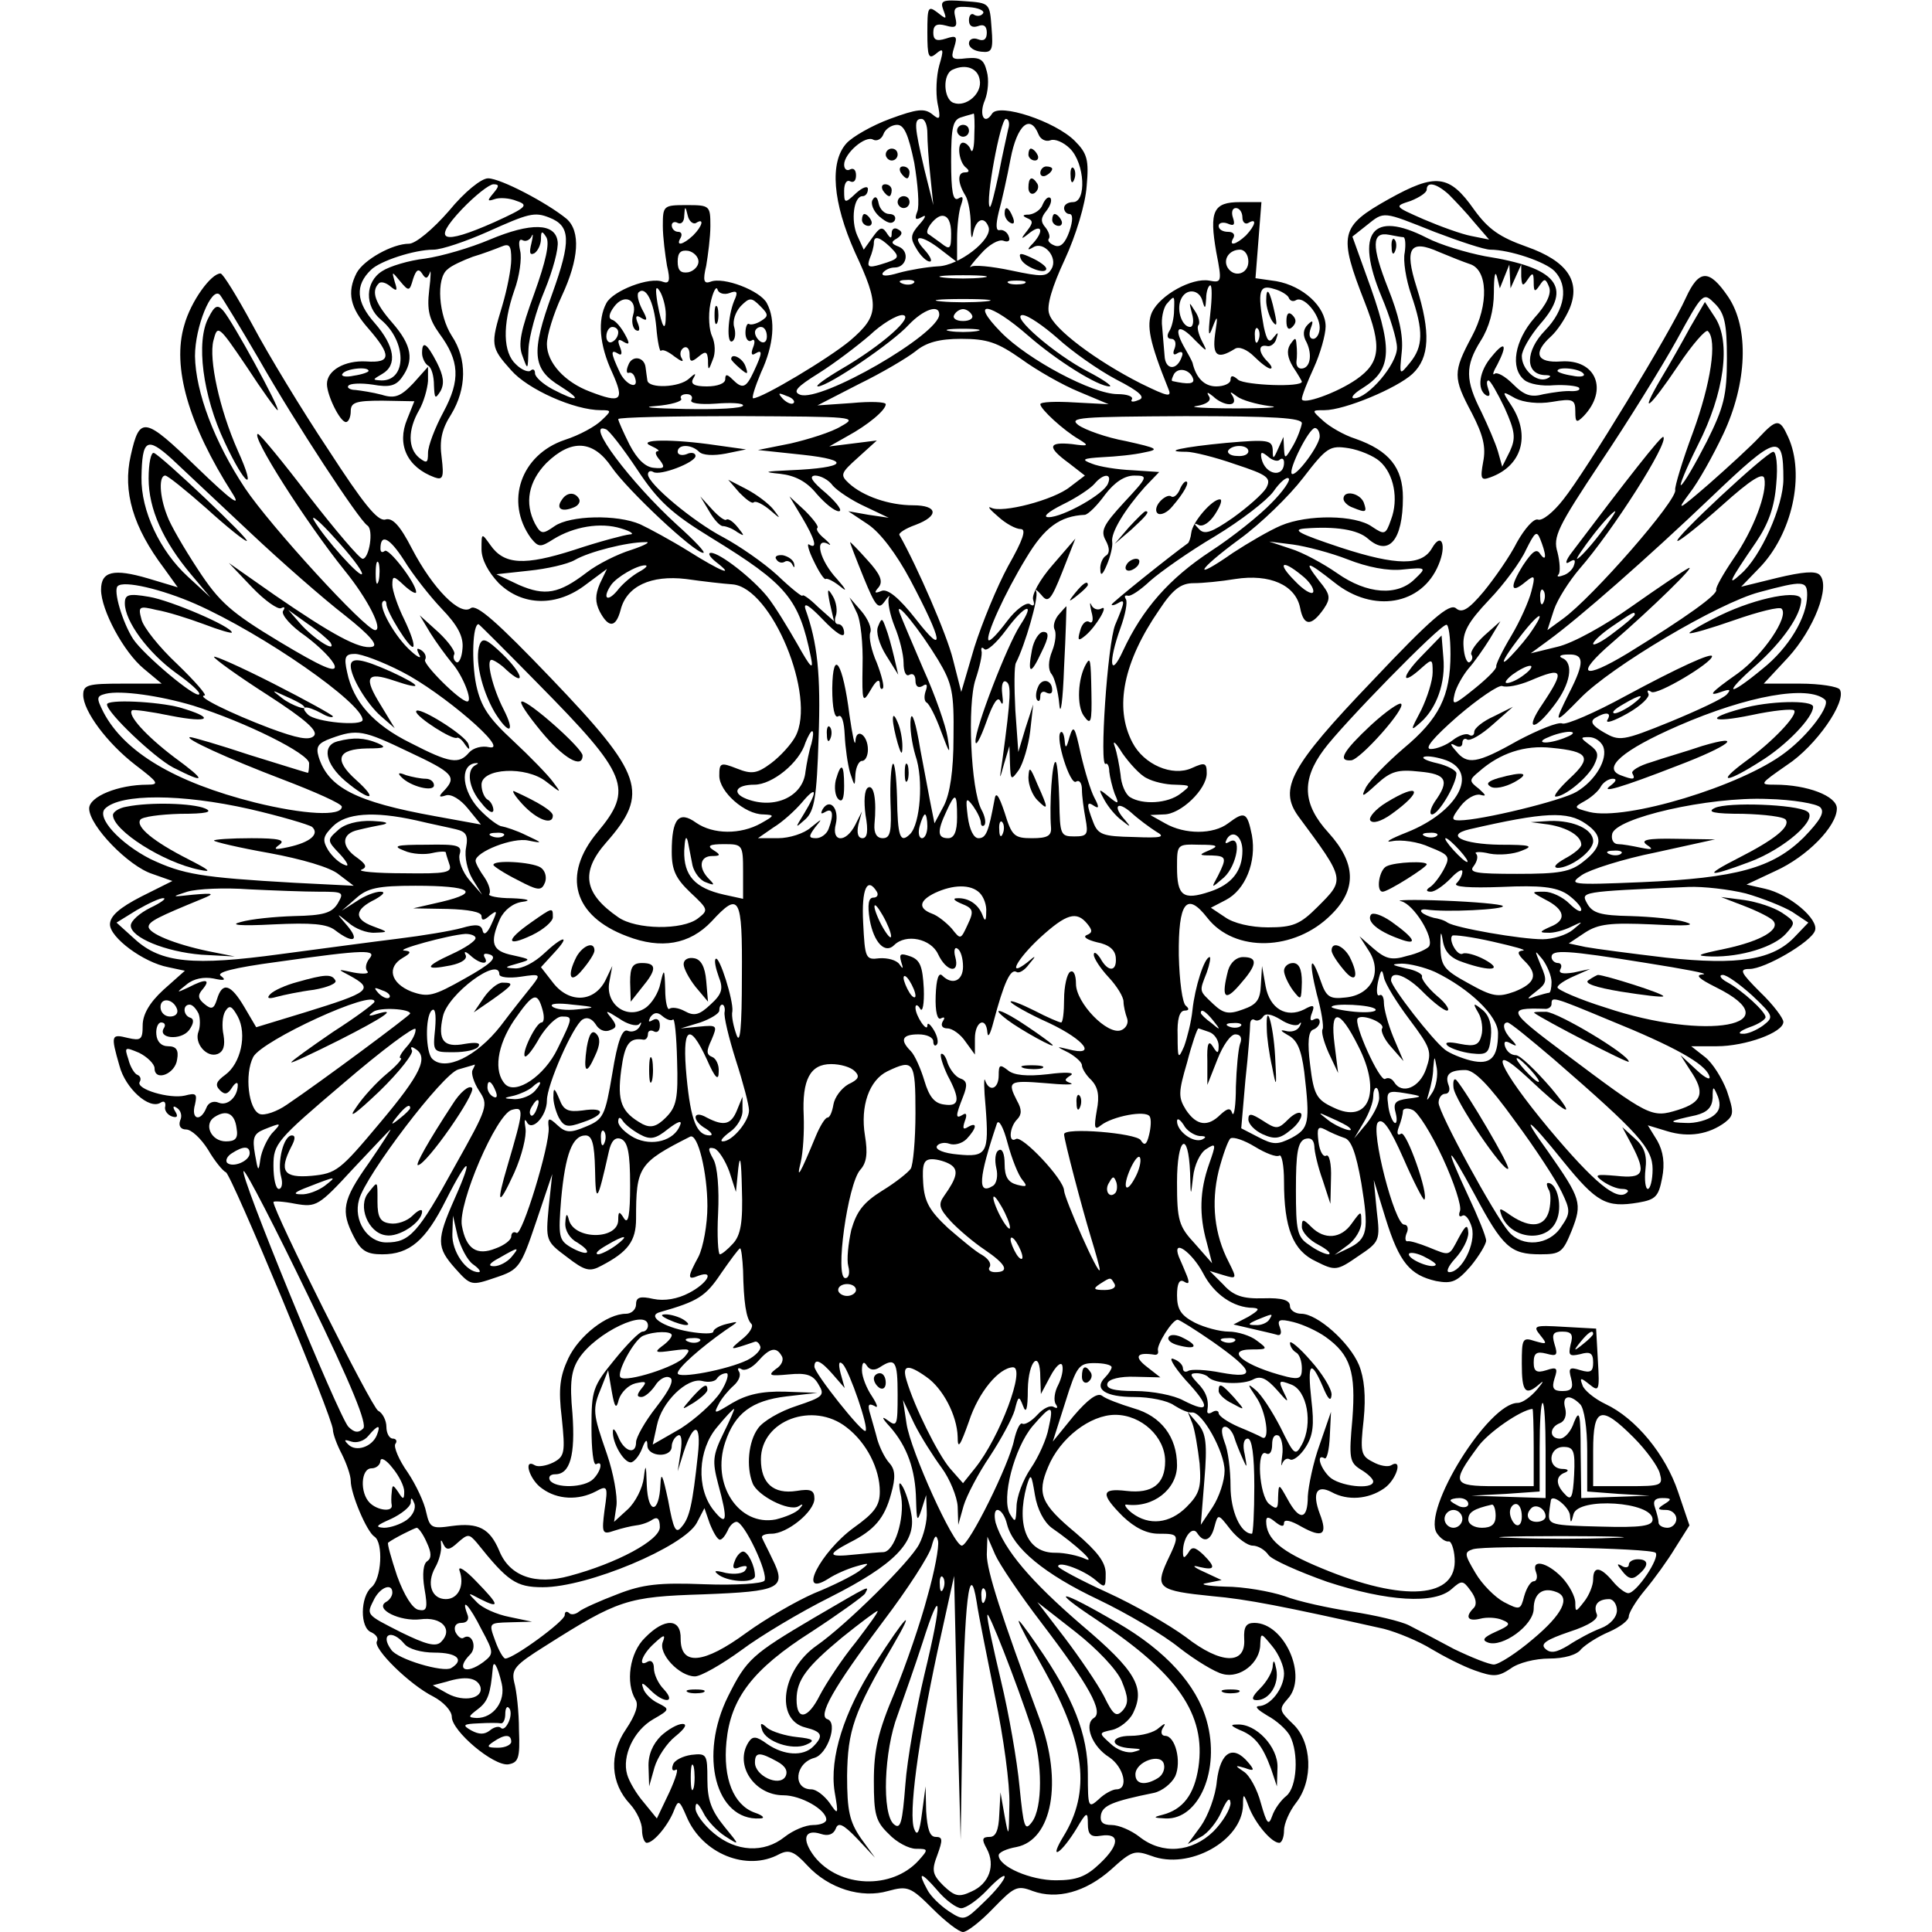 <?xml version="1.0" standalone="no"?>
<!DOCTYPE svg PUBLIC "-//W3C//DTD SVG 20010904//EN"
 "http://www.w3.org/TR/2001/REC-SVG-20010904/DTD/svg10.dtd">
<svg version="1.0" xmlns="http://www.w3.org/2000/svg"
 width="325pt" height="325pt" viewBox="0 0 325 325"
 preserveAspectRatio="xMidYMid meet">
<g transform="translate(0,325) scale(0.1,-0.1)"
fill="#000000" stroke="none">
<path d="M1587 3233 c6 -16 5 -16 -10 -4 -16 12 -17 9 -17 -34 0 -40 2 -46 15
-35 12 10 13 7 5 -20 -5 -18 -6 -46 -3 -63 6 -28 4 -30 -9 -19 -13 10 -25 9
-71 -8 -30 -11 -63 -30 -73 -41 -29 -32 -23 -100 14 -183 42 -90 41 -107 -8
-149 -36 -30 -148 -97 -163 -97 -3 0 3 19 13 43 22 47 25 89 10 117 -11 21
-73 45 -95 36 -11 -4 -13 2 -7 27 3 18 7 48 7 67 0 34 -1 35 -40 35 -39 0 -40
-1 -40 -35 0 -19 4 -49 7 -67 6 -25 4 -31 -7 -27 -22 9 -84 -15 -95 -36 -15
-28 -12 -70 10 -117 21 -47 15 -52 -37 -32 -43 16 -73 49 -73 80 0 15 11 51
25 81 29 62 32 109 8 130 -33 27 -111 68 -132 68 -11 0 -39 -22 -66 -55 -27
-31 -56 -55 -67 -55 -28 0 -76 -27 -88 -49 -17 -33 -11 -59 20 -94 39 -45 38
-58 -4 -55 -36 2 -66 -15 -66 -38 0 -19 22 -64 32 -64 4 0 8 8 8 18 0 15 8 18
53 18 l54 -1 -12 -30 c-18 -43 0 -81 46 -98 14 -5 16 0 12 33 -4 29 0 48 16
73 26 43 27 93 1 132 -22 34 -27 97 -7 112 6 6 26 15 42 21 17 5 38 13 48 17
14 6 17 2 17 -21 0 -16 -7 -51 -15 -78 -20 -66 -20 -70 15 -109 28 -32 106
-67 151 -67 18 0 18 -1 1 -17 -10 -10 -37 -25 -62 -33 -74 -25 -101 -104 -57
-165 13 -16 16 -16 38 -2 34 21 79 29 114 18 17 -5 23 -10 14 -10 -9 -1 -51
-12 -93 -26 -84 -27 -118 -25 -141 8 -15 21 -15 21 -15 -7 0 -17 11 -38 29
-57 40 -39 98 -40 147 -2 l35 26 -12 -25 c-8 -19 -8 -31 0 -47 15 -28 27 -27
35 3 10 40 51 59 110 52 28 -4 63 -8 78 -9 66 -5 142 -189 106 -256 -7 -13
-25 -33 -41 -45 -23 -17 -32 -19 -57 -9 -28 11 -30 10 -30 -12 0 -27 43 -65
74 -65 20 -1 19 -2 -4 -15 -34 -19 -80 -19 -109 1 -29 21 -41 7 -41 -49 0 -31
7 -45 31 -68 31 -29 31 -30 13 -44 -26 -20 -104 -19 -134 2 -58 40 -64 76 -20
126 73 83 62 114 -93 276 -90 94 -125 125 -135 118 -18 -14 -64 33 -99 100
-20 39 -33 53 -45 49 -13 -3 -37 27 -96 118 -44 66 -101 160 -127 209 -26 48
-50 87 -54 87 -16 0 -50 -47 -61 -87 -21 -70 7 -167 81 -283 16 -25 -2 -12
-60 44 -88 85 -96 87 -111 20 -14 -61 4 -121 56 -190 l23 -32 -50 15 c-58 17
-79 12 -79 -19 0 -34 38 -105 72 -133 l30 -25 -66 0 c-58 0 -66 -2 -66 -19 0
-27 40 -81 88 -118 38 -29 41 -33 20 -33 -49 0 -98 -20 -98 -40 0 -29 66 -97
106 -110 l34 -12 -52 -26 c-37 -19 -53 -33 -53 -47 0 -22 56 -64 98 -72 l28
-6 -36 -32 c-24 -22 -35 -42 -35 -60 0 -24 -3 -26 -25 -21 -28 7 -29 5 -14
-47 10 -38 50 -74 69 -62 6 4 9 1 8 -6 -2 -6 3 -14 11 -17 9 -3 11 0 6 8 -5 8
-4 11 3 6 6 -4 9 -13 5 -21 -3 -9 1 -15 10 -15 9 0 25 -15 37 -34 11 -19 25
-36 30 -38 9 -3 180 -413 180 -433 0 -7 7 -26 15 -41 8 -16 15 -36 15 -45 0
-22 27 -86 40 -94 15 -10 12 -71 -5 -85 -19 -16 -20 -69 0 -76 8 -4 12 -10 9
-15 -7 -12 55 -73 95 -93 17 -9 31 -24 31 -34 0 -24 70 -83 95 -80 17 3 20 10
18 58 0 30 -4 66 -8 80 -5 22 1 29 52 61 123 78 138 83 266 87 130 5 141 10
116 60 -7 15 -15 30 -17 35 -2 4 5 7 16 7 26 0 72 37 72 59 0 14 -6 17 -30 13
-39 -6 -60 13 -60 53 0 66 88 98 144 54 34 -26 56 -70 56 -108 0 -24 -9 -36
-44 -61 -56 -41 -96 -119 -43 -86 12 8 33 17 47 21 24 7 24 6 5 -8 -11 -8 -45
-25 -75 -37 -30 -13 -82 -43 -115 -67 -71 -52 -110 -56 -110 -10 1 35 -27 36
-60 2 -26 -25 -33 -76 -16 -104 6 -9 0 -26 -16 -50 -29 -42 -26 -91 7 -126 11
-12 20 -31 20 -43 0 -12 4 -22 8 -22 12 0 37 31 46 55 7 18 9 17 21 -11 26
-62 101 -93 156 -63 16 8 25 5 47 -19 36 -39 91 -56 136 -43 33 9 38 7 75 -30
21 -21 44 -39 51 -39 7 0 30 18 51 40 35 36 40 39 66 29 41 -15 89 -2 132 36
35 32 40 33 68 23 63 -24 152 25 154 85 0 21 1 21 10 -3 11 -28 38 -60 51 -60
4 0 8 9 8 21 0 11 9 32 20 46 30 38 27 103 -5 133 -23 22 -24 25 -9 42 35 37
-5 128 -56 128 -14 0 -18 -7 -17 -27 3 -44 -39 -43 -98 3 -27 20 -86 54 -132
75 -46 21 -83 41 -83 44 0 10 43 -6 63 -23 16 -14 17 -13 17 11 0 19 -14 37
-50 68 -59 49 -66 66 -47 111 20 49 71 88 113 88 44 0 84 -37 84 -78 0 -39
-22 -55 -65 -50 -43 5 -44 -5 -6 -43 20 -19 40 -29 60 -29 36 0 36 -1 14 -47
-20 -44 -14 -49 76 -58 58 -5 119 -17 289 -55 23 -6 59 -21 80 -34 20 -12 53
-29 73 -36 31 -11 39 -11 60 3 13 10 42 17 65 17 25 0 47 6 54 16 8 8 28 21
47 29 18 8 33 19 33 26 0 6 12 26 27 44 16 19 39 51 51 71 l24 38 -19 56 c-21
63 -71 124 -122 148 -19 9 -37 24 -39 32 -5 13 -3 13 12 1 16 -13 17 -10 14
40 l-3 54 -54 3 c-50 3 -53 2 -40 -14 12 -15 12 -16 -9 -10 -21 7 -22 4 -22
-38 0 -48 6 -55 30 -34 8 7 6 3 -4 -9 -11 -13 -25 -23 -33 -23 -49 0 -161
-180 -136 -219 6 -9 15 -15 20 -14 4 1 9 -12 10 -28 5 -68 -85 -75 -224 -17
-68 28 -93 49 -93 79 0 8 4 8 15 -1 10 -8 15 -9 15 -2 0 7 12 4 29 -6 36 -20
45 -14 31 22 -13 35 -5 49 20 36 27 -15 62 -12 88 6 21 14 33 52 12 39 -5 -3
-19 -1 -31 6 -20 10 -21 17 -15 71 4 40 1 70 -8 92 -16 38 -70 86 -97 86 -10
0 -19 6 -19 13 0 10 -13 14 -45 13 -34 -1 -50 4 -67 23 l-23 23 23 -7 c23 -7
23 -6 9 22 -24 46 -30 99 -17 153 7 27 16 52 20 55 5 3 23 -3 41 -14 18 -11
36 -18 41 -15 4 3 8 -16 8 -43 0 -79 15 -117 54 -135 32 -16 35 -16 71 9 36
24 37 26 31 76 l-5 52 20 -65 c23 -74 41 -95 85 -105 27 -5 35 -1 58 25 14 17
26 37 26 43 0 7 -14 41 -30 75 -42 90 -37 91 11 2 47 -88 60 -100 110 -100 34
0 38 3 53 40 18 46 16 53 -40 133 -48 66 -35 59 26 -17 56 -69 72 -78 126 -69
29 5 34 10 40 41 5 25 2 45 -8 63 l-16 26 33 -10 c36 -11 70 -5 97 15 15 12
15 17 3 53 -8 21 -24 47 -37 57 l-23 18 43 0 c48 0 112 23 112 41 0 6 -17 29
-39 50 -33 33 -36 39 -18 39 26 0 103 45 110 64 8 19 -43 62 -84 71 l-31 7 49
23 c53 24 103 75 103 105 0 21 -50 40 -104 40 -27 0 -26 1 20 33 49 32 101
107 89 127 -3 5 -33 10 -67 10 l-61 0 41 44 c43 47 72 120 53 139 -7 7 -29 5
-71 -5 l-61 -15 30 31 c56 57 78 158 49 221 -14 31 -19 31 -49 -1 -13 -14 -51
-49 -84 -78 -52 -45 -56 -47 -33 -16 15 19 40 64 57 100 40 85 44 178 8 231
-32 47 -49 46 -71 -2 -26 -58 -169 -293 -206 -339 -17 -22 -36 -37 -43 -34 -7
2 -22 -15 -35 -38 -12 -24 -38 -61 -56 -83 -26 -31 -37 -37 -47 -28 -11 8 -41
-17 -141 -123 -138 -144 -157 -181 -124 -227 80 -108 79 -106 32 -153 -29 -29
-41 -34 -83 -34 -29 0 -58 7 -72 17 l-24 16 25 13 c33 17 52 64 44 109 -8 39
-12 41 -40 20 -25 -19 -73 -19 -106 0 l-25 14 23 1 c28 0 72 42 72 69 0 18 -3
19 -25 9 -33 -15 -81 6 -100 43 -31 59 -15 136 45 223 23 35 37 45 58 45 15 0
46 3 70 7 58 9 101 -10 109 -48 6 -32 19 -32 40 -2 12 18 11 24 -8 47 -27 35
-21 34 26 -3 65 -52 147 -38 175 30 14 33 5 56 -11 28 -17 -30 -59 -30 -154 1
-69 23 -83 30 -60 32 52 4 89 -2 106 -17 35 -31 59 -3 59 69 0 50 -23 79 -80
99 -19 6 -43 20 -54 30 -20 18 -20 18 2 18 34 0 122 37 148 61 29 27 31 70 7
146 -21 66 -11 81 38 59 19 -8 42 -17 51 -20 31 -9 33 -68 4 -122 -32 -60 -32
-69 0 -129 19 -37 24 -57 19 -82 -5 -28 -4 -32 12 -26 53 19 68 70 36 120 -17
26 -17 26 6 13 14 -7 39 -10 62 -6 35 6 39 4 39 -16 0 -19 2 -20 14 -8 42 44
21 96 -38 92 -41 -3 -48 14 -17 42 11 10 24 30 31 46 20 47 -4 81 -72 105 -45
16 -64 29 -88 62 -42 60 -65 62 -144 18 -82 -46 -85 -59 -40 -174 29 -74 26
-101 -14 -129 -33 -23 -92 -44 -92 -33 0 5 9 28 20 52 11 24 20 56 20 70 0 33
-38 68 -83 76 l-35 5 5 64 5 64 -36 0 c-45 0 -52 -15 -40 -84 10 -51 9 -52
-12 -48 -29 5 -82 -24 -96 -53 -10 -22 -4 -51 27 -128 7 -16 1 -15 -46 8 -75
38 -147 92 -154 117 -5 13 5 46 26 91 19 41 35 94 37 124 4 44 1 55 -20 76
-33 33 -127 64 -139 46 -13 -21 -23 -2 -12 23 5 13 7 34 3 48 -5 20 -11 24
-34 22 -25 -3 -27 -1 -21 18 6 19 4 21 -14 15 -16 -5 -21 -2 -21 10 0 13 6 16
21 12 17 -5 20 -2 16 14 -4 16 0 19 23 17 16 -1 26 -6 24 -10 -3 -5 -10 -6
-15 -3 -5 4 -9 -1 -9 -9 0 -10 6 -13 15 -10 10 4 15 0 15 -11 0 -11 -5 -15
-15 -11 -8 3 -15 0 -15 -7 0 -7 9 -13 21 -14 18 -2 20 3 17 40 -3 42 -3 42
-45 45 -38 3 -42 1 -36 -15z m61 -117 c5 -23 -23 -47 -44 -39 -17 6 -19 49 -1
56 22 10 42 2 45 -17z m-9 -93 c0 -21 -3 -32 -6 -25 -2 6 -8 12 -13 12 -11 0
-7 -33 5 -42 6 -5 6 -8 -2 -8 -13 0 -12 -18 1 -39 5 -8 9 -30 9 -50 0 -20 2
-26 4 -13 5 24 19 29 26 10 7 -21 -50 -65 -85 -66 -18 -1 -48 -6 -66 -11 -20
-6 -30 -6 -27 0 4 5 12 9 20 9 20 0 26 27 7 35 -13 5 -14 8 -3 14 9 6 10 11 2
15 -6 4 -11 1 -11 -6 0 -10 -2 -10 -9 1 -7 10 -11 9 -23 -8 l-15 -21 -11 24
c-11 25 -6 66 9 66 5 0 9 5 9 12 0 6 -9 3 -20 -7 -19 -18 -20 -17 -20 4 0 12
4 19 10 16 6 -3 10 1 10 10 0 9 -4 13 -10 10 -5 -3 -10 0 -10 8 0 19 36 50 49
42 6 -3 14 1 17 9 3 9 14 16 23 16 12 0 19 -16 29 -64 6 -36 9 -73 5 -82 -5
-13 -3 -15 8 -9 8 5 6 -1 -4 -12 -16 -18 -16 -24 -5 -42 7 -12 17 -21 22 -21
5 0 1 9 -9 20 -24 26 -5 26 29 -1 l26 -20 0 39 c0 22 3 48 7 58 4 12 3 15 -5
10 -9 -5 -12 12 -12 63 0 58 3 70 18 74 9 3 18 5 20 6 1 0 2 -16 1 -36z m-79
3 c0 -13 2 -45 5 -72 l5 -49 -15 60 c-17 73 -18 85 -5 85 6 0 10 -11 10 -24z
m136 7 c-2 -10 -10 -44 -16 -76 -7 -32 -13 -57 -15 -55 -8 8 18 148 27 148 5
0 7 -8 4 -17z m51 -9 c3 -8 12 -13 20 -10 7 3 22 -3 33 -14 25 -25 28 -90 5
-90 -8 0 -15 -4 -15 -10 0 -5 4 -10 9 -10 6 0 6 -11 0 -29 -7 -20 -15 -28 -25
-24 -8 3 -12 8 -10 11 3 3 1 11 -5 19 -9 10 -8 17 1 28 7 9 10 18 7 22 -4 3
-9 -2 -13 -11 -3 -9 -14 -16 -23 -17 -11 0 -12 -2 -3 -6 10 -4 10 -8 0 -21
-12 -15 -11 -16 5 -3 20 15 23 2 5 -18 -11 -11 -10 -13 0 -7 18 11 42 -17 31
-36 -8 -14 -16 -14 -68 -3 -33 7 -64 10 -68 6 -4 -3 3 7 17 22 13 15 30 25 38
22 8 -3 12 0 9 7 -2 7 -9 12 -15 11 -7 -2 -7 9 -2 30 5 18 14 58 20 90 11 57
33 76 47 41z m-917 -99 c-11 -13 -10 -14 2 -10 8 3 25 2 37 -3 21 -7 17 -11
-38 -36 -88 -39 -105 -32 -54 22 22 23 46 42 53 42 10 0 10 -3 0 -15z m1607
-2 c10 -10 30 -31 43 -47 l25 -29 -30 6 c-16 3 -52 16 -80 28 -50 22 -50 22
-22 31 15 6 27 14 27 19 0 14 16 11 37 -8z m-1266 -48 c14 9 11 -5 -5 -21 -17
-16 -30 -19 -21 -4 3 6 1 10 -4 10 -6 0 -11 5 -11 11 0 5 5 7 10 4 6 -3 11 2
11 12 1 17 2 17 6 0 2 -9 9 -15 14 -12z m919 9 c0 -8 5 -12 10 -9 15 9 12 -4
-4 -21 -17 -16 -30 -19 -21 -4 3 6 -1 10 -9 10 -9 0 -16 4 -16 10 0 5 7 7 15
4 11 -5 13 -2 9 10 -3 9 -1 16 5 16 6 0 11 -7 11 -16z m-1166 0 c36 -14 37
-39 5 -128 -36 -99 -34 -127 14 -156 38 -24 29 -27 -13 -5 -17 9 -30 21 -30
27 0 6 -3 8 -7 5 -3 -4 -15 0 -25 10 -22 20 -23 66 -3 124 9 24 13 55 10 67
-3 14 -2 21 4 18 5 -3 12 0 15 6 3 7 3 2 0 -11 -4 -16 -3 -21 5 -17 6 4 11 15
11 24 0 14 2 14 9 3 6 -10 -1 -41 -20 -94 -23 -63 -28 -86 -20 -106 9 -25 9
-24 10 12 1 21 13 65 27 98 14 34 24 71 22 83 -4 31 -45 32 -114 3 -33 -14
-81 -28 -109 -32 -27 -3 -60 -13 -72 -21 -29 -18 -30 -59 -2 -82 43 -36 44
-102 1 -102 -16 1 -16 1 1 11 26 15 21 47 -13 86 -31 35 -33 63 -6 89 15 15
73 34 105 34 14 0 55 14 91 30 69 31 79 34 104 24z m676 -27 c0 -26 -2 -28
-17 -16 -10 7 -19 14 -21 15 -9 4 11 31 23 31 10 0 15 -11 15 -30z m813 3 c42
-16 84 -30 94 -30 32 0 92 -20 108 -36 24 -25 18 -65 -16 -100 -33 -34 -34
-73 -1 -75 11 0 13 -2 4 -6 -17 -7 -42 15 -42 38 0 10 14 34 31 54 55 62 28
95 -93 114 -31 6 -75 19 -98 31 -92 47 -121 9 -76 -99 14 -33 26 -72 26 -86 0
-28 -49 -85 -72 -85 -7 0 -1 8 14 17 51 32 52 66 6 191 l-23 64 24 19 c30 24
26 24 114 -11z m-52 -9 c3 -1 4 -12 2 -26 -3 -13 2 -45 11 -71 21 -61 20 -87
-2 -114 -18 -22 -18 -22 -14 18 3 28 -5 62 -23 107 -28 71 -28 96 2 90 10 -2
21 -4 24 -4z m-864 -16 c18 -18 17 -20 -16 -30 -20 -6 -23 -4 -18 10 4 9 7 21
7 26 0 13 9 11 27 -6z m-322 -25 c0 -8 -8 -16 -17 -18 -13 -2 -18 3 -18 18 0
15 5 20 18 18 9 -2 17 -10 17 -18z m925 0 c0 -21 -24 -28 -35 -10 -8 14 3 30
21 30 8 0 14 -9 14 -20z m-1377 -19 c2 8 2 -5 -1 -29 -4 -34 0 -49 17 -73 34
-46 36 -78 7 -132 -14 -26 -26 -57 -26 -69 0 -17 -2 -18 -15 -8 -19 16 -19 47
0 80 8 14 14 36 15 49 l0 24 -25 -28 c-21 -22 -31 -26 -53 -19 -15 4 -35 7
-44 8 -9 0 -15 4 -12 7 2 4 21 5 41 2 28 -5 39 -2 49 12 21 29 17 54 -16 92
-29 33 -36 53 -23 66 3 4 12 2 20 -5 11 -9 12 -7 7 8 -5 18 -5 18 9 1 15 -18
16 -17 22 4 5 15 9 18 15 9 6 -10 9 -9 13 1z m1808 -6 l8 20 1 -20 1 -20 9 20
9 20 0 -20 c1 -17 3 -17 11 -5 8 12 10 12 10 -5 0 -16 2 -17 10 -5 8 12 10 12
16 -3 4 -11 -4 -29 -25 -52 -33 -38 -41 -84 -17 -104 8 -7 30 -11 50 -9 19 1
38 -1 42 -4 3 -4 -2 -6 -12 -6 -11 1 -31 -2 -47 -5 -22 -6 -33 -2 -52 17 -13
13 -27 21 -31 17 -4 -3 -2 4 5 16 17 33 13 41 -9 14 -22 -25 -26 -56 -10 -66
6 -3 7 1 4 9 -3 9 -4 16 0 16 3 0 15 -21 27 -46 18 -40 19 -51 9 -73 l-13 -26
-7 25 c-4 14 -17 44 -28 67 -27 53 -28 77 -1 120 14 22 22 51 22 81 0 26 2 38
5 27 l5 -20 8 20z m-878 -2 c-18 -2 -48 -2 -65 0 -18 2 -4 4 32 4 36 0 50 -2
33 -4z m-116 -9 c-3 -3 -12 -4 -19 -1 -8 3 -5 6 6 6 11 1 17 -2 13 -5z m186
-1 c-7 -2 -19 -2 -25 0 -7 3 -2 5 12 5 14 0 19 -2 13 -5z m-603 -52 c0 -32 -6
-24 -14 19 -4 25 -3 31 4 20 5 -8 10 -26 10 -39z m107 36 c13 5 15 2 8 -13
-11 -27 -13 -74 -3 -68 5 3 6 14 3 24 -3 10 2 25 11 35 15 15 18 15 33 0 14
-14 14 -17 1 -25 -8 -5 -17 -7 -20 -5 -3 2 -6 -5 -6 -15 0 -10 5 -16 10 -13 5
4 7 -1 3 -11 -4 -10 -3 -15 3 -11 13 8 13 2 -2 -30 -13 -28 -19 -30 -36 -13
-9 9 -12 9 -12 0 0 -7 -13 -12 -31 -12 -21 0 -28 4 -23 13 6 10 4 10 -7 0 -16
-15 -68 -17 -70 -3 -1 6 -2 15 -3 22 -2 18 -23 21 -29 4 -4 -9 -3 -15 1 -13 4
1 8 -2 10 -8 8 -22 -16 -13 -26 10 -15 32 -15 38 -2 30 6 -4 7 1 3 11 -5 12
-3 15 6 9 10 -6 11 -3 2 13 -6 11 -15 22 -21 24 -7 2 -6 10 3 22 17 23 40 12
32 -14 -3 -10 -1 -21 4 -25 7 -4 8 1 4 11 -5 12 -3 15 6 9 10 -6 11 -3 1 15
-6 12 -9 24 -6 28 12 12 26 -15 30 -58 2 -25 6 -43 8 -40 3 3 13 -2 23 -10 11
-8 16 -10 12 -3 -4 6 -3 14 3 18 5 3 10 -1 10 -11 0 -13 3 -14 15 -4 12 10 15
9 16 -6 0 -18 1 -18 8 1 5 11 4 28 -1 39 -5 10 -7 35 -3 55 4 20 10 31 12 24
2 -7 12 -9 20 -6z m809 -34 c-4 -37 -3 -42 4 -23 8 21 9 20 4 -12 -5 -37 4
-43 33 -25 7 5 21 -1 33 -13 11 -11 23 -20 27 -20 4 0 2 5 -5 12 -15 15 -16
29 -1 26 6 -2 14 4 16 12 4 12 3 12 -5 2 -7 -10 -11 -5 -16 18 -11 60 -8 72
17 64 12 -3 24 -11 25 -15 2 -5 7 -7 12 -4 13 8 40 -24 40 -46 0 -10 -5 -19
-11 -19 -6 0 -8 7 -4 18 5 13 3 14 -5 6 -8 -8 -9 -18 -2 -30 10 -21 6 -44 -9
-44 -6 0 -9 6 -8 13 1 6 1 19 0 27 -1 13 -2 13 -11 0 -6 -10 -4 -22 5 -37 8
-12 15 -24 15 -25 0 -10 -95 -6 -107 3 -9 8 -13 8 -13 0 0 -6 -11 -11 -24 -11
-20 0 -34 14 -40 40 -1 3 -8 16 -15 28 -18 33 -7 38 19 10 21 -21 22 -21 12
-2 -6 12 -9 24 -6 27 3 3 1 14 -6 24 -10 16 -10 16 -5 -4 4 -13 2 -23 -3 -23
-13 0 -23 27 -16 45 8 21 32 19 37 -2 4 -14 5 -12 6 5 0 12 4 22 7 22 3 0 3
-21 0 -47z m-1600 -78 c61 -107 168 -270 182 -279 11 -7 3 -56 -8 -56 -5 0
-45 47 -90 105 -44 58 -83 105 -86 105 -14 0 80 -148 146 -230 39 -48 65 -100
51 -100 -16 0 -177 176 -219 239 -51 77 -83 161 -84 222 0 49 28 118 42 103 4
-5 34 -54 66 -109z m2469 2 c0 -62 -5 -82 -34 -140 -19 -37 -38 -70 -43 -73
-4 -3 8 27 28 67 45 88 56 174 29 215 l-17 26 -25 -43 c-13 -24 -35 -63 -49
-86 -38 -65 -20 -51 29 22 24 36 47 62 50 58 16 -15 5 -88 -25 -170 -18 -48
-31 -92 -30 -97 5 -16 -139 -181 -189 -217 l-26 -19 11 34 c6 18 26 49 43 69
56 64 151 213 141 222 -3 3 -61 -71 -153 -193 -11 -14 -13 -22 -6 -18 9 6 12
5 9 -4 -2 -8 -11 -16 -19 -18 -8 -3 -11 -2 -7 2 3 4 2 21 -2 37 -8 26 0 42 73
152 45 67 102 159 127 204 45 82 45 82 65 62 16 -16 20 -33 20 -92z m-1247 96
c-21 -2 -55 -2 -75 0 -21 2 -4 4 37 4 41 0 58 -2 38 -4z m317 -15 c0 -13 -4
-29 -8 -35 -5 -8 -3 -13 3 -13 7 0 9 -7 6 -16 -4 -9 -2 -13 5 -8 7 4 10 1 7
-6 -8 -24 -28 -23 -29 2 -1 13 -3 34 -4 48 -2 14 2 31 7 38 14 16 14 16 13
-10z m-395 -7 c0 -33 -199 -148 -234 -135 -13 5 -6 13 31 36 27 17 65 46 86
64 20 19 45 34 55 34 22 -1 -34 -51 -103 -91 -27 -16 -45 -29 -39 -29 17 0
126 74 153 104 24 25 51 35 51 17z m55 -1 c3 -5 -3 -10 -15 -10 -12 0 -18 5
-15 10 3 6 10 10 15 10 5 0 12 -4 15 -10z m95 -35 c47 -41 118 -86 137 -85 4
1 -12 12 -37 25 -56 29 -131 94 -110 95 9 0 35 -18 59 -39 24 -22 68 -53 98
-69 41 -21 51 -31 38 -35 -9 -4 -14 -3 -11 1 3 5 -8 9 -24 9 -42 0 -151 58
-196 104 -55 56 -19 51 46 -6z m-690 6 c0 -6 -4 -13 -10 -16 -5 -3 -10 1 -10
9 0 9 5 16 10 16 6 0 10 -4 10 -9z m250 -7 c0 -8 -4 -12 -10 -9 -5 3 -10 10
-10 16 0 5 5 9 10 9 6 0 10 -7 10 -16z m353 9 c-13 -2 -33 -2 -45 0 -13 2 -3
4 22 4 25 0 35 -2 23 -4z m474 -15 c-3 -8 -6 -5 -6 6 -1 11 2 17 5 13 3 -3 4
-12 1 -19z m-399 -32 c26 -19 70 -44 97 -55 l50 -21 -57 3 c-32 2 -58 1 -58
-3 0 -8 39 -44 65 -59 18 -11 16 -12 -12 -8 -40 4 -42 -5 -5 -32 l27 -21 -25
-19 c-27 -22 -115 -45 -133 -35 -7 3 -1 -4 12 -15 13 -12 30 -21 38 -21 10 0
4 -18 -21 -62 -19 -35 -44 -96 -57 -137 l-22 -75 -14 55 c-10 41 -60 156 -90
209 -2 3 10 11 27 17 40 15 38 33 -4 33 -40 0 -84 15 -108 37 -15 14 -14 17
15 43 l32 29 -40 -5 -40 -5 30 17 c35 19 65 44 65 54 0 4 -26 5 -57 2 l-58 -4
70 36 c39 19 81 44 95 55 18 15 40 21 77 21 44 0 61 -6 101 -34z m-1098 -20
c0 -2 -11 -6 -25 -8 -13 -3 -22 -1 -19 3 5 9 44 13 44 5z m1387 -13 c3 -9 -8
-10 -35 -4 -2 1 0 6 3 12 8 12 27 7 32 -8z m657 8 c3 -4 -6 -6 -19 -3 -14 2
-25 6 -25 8 0 8 39 4 44 -5z m-1501 -44 c-3 -5 13 -8 41 -6 25 2 46 1 46 -3 0
-5 -44 -7 -97 -6 -54 1 -77 3 -50 5 26 2 45 8 43 12 -3 4 1 8 9 8 8 0 11 -5 8
-10z m172 -5 c-3 -3 -11 0 -18 7 -9 10 -8 11 6 5 10 -3 15 -9 12 -12z m733 -2
c8 0 10 5 6 13 -6 9 -5 9 7 0 8 -6 32 -13 54 -16 22 -2 -3 -4 -55 -4 -52 0
-83 2 -67 4 17 3 25 9 21 16 -5 8 -3 8 7 0 7 -7 19 -13 27 -13z m-653 -37
c-16 -10 -55 -22 -85 -29 l-55 -11 75 -8 c84 -9 74 -22 -20 -26 -44 -2 -48 -3
-18 -6 26 -3 45 -13 62 -34 14 -16 30 -29 37 -29 7 0 -2 13 -21 30 -24 20 -30
29 -19 30 9 0 23 -7 30 -17 8 -9 32 -25 54 -35 l40 -19 -34 5 -34 6 33 -22
c21 -14 48 -50 71 -93 56 -106 59 -130 10 -67 -29 37 -48 52 -58 48 -12 -5
-13 -3 -5 6 8 10 3 22 -19 46 -16 18 -29 31 -29 30 0 -2 10 -28 23 -60 20 -49
25 -54 35 -40 7 10 10 12 7 6 -2 -7 2 -28 10 -48 8 -19 15 -47 15 -61 0 -15 4
-24 10 -20 6 3 10 -1 10 -10 0 -10 5 -13 12 -9 7 5 9 2 5 -9 -3 -9 -2 -17 2
-19 4 -2 15 -23 24 -48 15 -40 16 -41 11 -10 -3 19 -21 71 -41 115 -19 44 -37
87 -40 95 -8 23 34 -29 65 -80 24 -40 27 -55 26 -130 0 -57 -6 -95 -16 -115
l-16 -30 -5 25 c-3 14 -11 59 -19 100 -7 43 -14 65 -16 51 -2 -14 2 -42 8 -62
14 -40 8 -115 -9 -132 -17 -17 -21 -4 -22 62 -1 34 -4 59 -7 56 -3 -3 -5 -33
-4 -65 2 -49 0 -60 -13 -60 -10 0 -15 8 -14 23 4 42 -1 68 -11 62 -6 -4 -7
-23 -4 -46 5 -27 3 -39 -5 -39 -8 0 -10 9 -7 23 l6 22 -11 -22 c-16 -32 -41
-30 -33 1 6 26 -10 44 -22 25 -4 -8 -3 -9 4 -5 13 8 15 -4 6 -28 -3 -9 -13
-16 -21 -16 -13 0 -13 3 -2 18 13 16 13 16 -7 0 -11 -10 -36 -18 -55 -18 l-34
0 26 18 c15 9 36 28 48 42 25 30 27 20 4 -18 -16 -26 -16 -26 2 -10 15 14 19
37 22 136 4 108 -2 161 -22 217 -4 13 6 7 29 -17 22 -23 36 -32 36 -23 0 8 -4
15 -10 15 -5 0 -7 6 -4 14 3 8 1 23 -5 33 -9 15 -10 13 -5 -12 l7 -30 -27 24
c-14 14 -26 22 -26 19 0 -3 -19 12 -42 34 -24 22 -65 50 -91 64 -50 26 -127
90 -127 106 0 5 4 7 9 4 11 -7 71 16 71 27 0 5 -7 7 -15 3 -8 -3 -15 -1 -15 4
0 13 23 13 36 0 6 -6 24 -7 45 -3 l34 7 -50 7 c-74 11 -135 10 -110 -1 11 -5
16 -9 11 -9 -5 -1 -3 -7 4 -15 9 -12 8 -15 -10 -13 -14 1 -28 14 -41 39 -10
20 -19 40 -19 43 0 3 91 5 203 5 194 -1 201 -1 172 -17z m775 5 c-1 -7 -7 -24
-15 -38 -13 -22 -14 -23 -15 -5 l-1 20 -9 -20 c-8 -18 -9 -18 -9 -2 -1 17 -8
18 -78 12 -74 -7 -110 -15 -67 -15 11 0 48 -9 82 -21 55 -18 61 -23 52 -40 -6
-10 -31 -32 -56 -50 -36 -25 -48 -29 -57 -19 -9 9 -9 11 -1 7 7 -4 19 4 28 18
9 14 13 25 8 25 -13 0 -46 -38 -48 -56 -1 -9 -4 -17 -6 -18 -28 -20 -128 -100
-128 -103 0 -2 5 -1 10 2 13 8 13 4 -4 -36 -13 -32 -27 -241 -16 -234 3 2 6
-4 6 -13 1 -9 5 -26 9 -37 8 -18 7 -19 -10 -5 -17 14 -18 14 -7 -6 6 -11 19
-27 29 -34 15 -12 16 -12 6 0 -22 24 -14 34 10 13 12 -11 31 -25 42 -32 16 -9
10 -11 -38 -9 -52 1 -60 4 -68 25 -12 31 -11 36 2 27 8 -5 8 -1 0 14 -6 11
-16 44 -23 74 -10 46 -12 50 -19 28 -5 -19 -7 -20 -8 -6 -1 11 -4 17 -7 14 -9
-10 16 -89 26 -83 6 4 10 -3 10 -13 0 -11 3 -33 6 -49 5 -27 3 -30 -19 -30
-23 0 -24 3 -25 59 -1 33 -3 63 -6 66 -6 5 -11 -73 -8 -110 1 -14 -6 -18 -32
-18 -30 0 -34 4 -46 43 -10 30 -15 36 -17 22 -10 -54 -14 -65 -27 -65 -8 0
-15 14 -18 36 -4 32 -3 34 9 18 7 -10 13 -22 13 -28 0 -5 3 -7 6 -4 3 4 1 15
-5 26 -18 34 -24 177 -10 219 7 21 12 43 10 48 -1 6 1 7 5 3 4 -4 20 10 37 33
31 42 50 48 23 7 -22 -34 -76 -174 -75 -195 0 -10 8 4 18 32 12 34 20 45 24
35 4 -8 5 -3 3 12 -2 16 1 25 7 21 8 -5 8 -23 -7 -133 -5 -33 -5 -34 3 -5 l9
30 1 -30 c1 -28 2 -28 15 -10 7 11 16 40 19 65 l5 45 -13 -40 -12 -40 -5 70
c-2 39 -2 75 1 80 15 29 39 111 34 120 -2 5 1 3 9 -6 11 -14 16 -9 35 39 l22
56 -38 -44 c-22 -25 -36 -51 -33 -59 3 -9 1 -12 -6 -7 -6 3 -23 -9 -38 -29
-15 -20 -28 -34 -31 -32 -6 6 27 79 63 138 31 52 57 71 99 73 6 1 21 16 34 34
16 21 33 32 49 32 24 0 23 -2 -17 -45 -35 -38 -40 -48 -31 -64 7 -13 7 -22 0
-26 -5 -3 -10 -14 -9 -23 0 -12 4 -9 11 8 6 14 10 31 9 38 -3 16 22 56 55 93
l24 25 -45 3 c-25 1 -56 6 -68 11 -19 7 -16 9 18 11 22 1 53 4 70 8 26 5 23 7
-31 19 -33 6 -69 19 -80 27 -17 13 3 14 179 15 151 0 197 -3 197 -12z m-1118
-78 c35 -53 58 -74 125 -115 127 -78 147 -102 167 -200 5 -24 0 -19 -23 22
-16 28 -38 64 -50 79 -25 31 -80 74 -95 74 -6 0 -2 -7 8 -15 35 -27 8 -16 -46
18 -29 18 -66 38 -81 45 -39 17 -118 15 -144 -3 -20 -14 -23 -14 -33 4 -18 35
-11 71 19 102 42 41 79 39 110 -7 27 -39 139 -144 154 -144 5 0 -15 21 -44 47
-79 72 -156 175 -120 161 5 -1 29 -32 53 -68z m1148 56 c0 -15 -40 -69 -47
-63 -6 7 29 77 39 77 4 0 8 -6 8 -14z m-1799 -162 c52 -49 124 -112 159 -139
43 -34 57 -51 46 -53 -21 -5 -68 21 -164 87 l-77 54 39 -41 c22 -23 44 -38 49
-35 6 3 7 1 3 -5 -3 -6 13 -25 38 -42 24 -18 46 -40 49 -50 3 -13 -22 -2 -92
40 -83 50 -102 67 -138 122 -23 35 -47 76 -52 91 -13 33 -14 67 -3 67 4 0 35
-25 69 -55 33 -30 64 -55 68 -55 8 0 -143 143 -156 148 -5 2 -9 -17 -9 -43 0
-51 24 -105 72 -162 l32 -38 -38 35 c-47 43 -79 111 -78 167 1 64 9 69 51 31
20 -19 79 -74 132 -124z m2579 90 c0 -45 -38 -131 -72 -160 -23 -21 -20 -13
26 54 21 31 31 59 34 98 3 31 0 54 -5 54 -11 0 -171 -149 -161 -150 4 0 38 27
75 60 49 44 69 56 71 45 5 -24 -18 -86 -52 -135 -17 -25 -30 -48 -29 -52 3 -8
-50 -46 -149 -107 -76 -46 -90 -37 -26 18 65 56 145 134 128 125 -8 -4 -51
-33 -95 -64 -45 -32 -99 -62 -125 -68 l-45 -11 30 22 c52 38 166 138 274 241
111 106 121 108 121 30z m-900 47 c0 -6 -9 -9 -19 -8 -11 0 -17 5 -15 9 7 11
34 10 34 -1z m221 -17 c24 -21 32 -64 19 -98 -9 -26 -11 -26 -32 -12 -28 20
-108 21 -153 2 -19 -8 -55 -29 -81 -46 -70 -49 -61 -30 11 23 36 26 84 73 107
103 40 52 45 55 77 50 18 -3 42 -13 52 -22z m-168 3 c4 3 7 1 7 -5 0 -27 -32
-21 -38 7 -2 11 0 12 11 3 8 -7 17 -9 20 -5z m-289 -40 c-6 -18 -76 -57 -100
-57 -11 0 -1 9 23 21 23 11 47 27 54 35 15 18 30 18 23 1z m275 -33 c-19 -20
-65 -57 -102 -81 -70 -46 -115 -97 -148 -168 -22 -48 -25 -19 -4 39 8 22 12
43 9 48 -3 5 -2 7 3 6 5 -2 22 10 38 25 17 15 65 49 109 75 43 26 87 60 98 75
11 16 23 26 26 22 3 -3 -10 -22 -29 -41z m-1530 -119 c0 -11 -64 60 -81 90 -6
11 10 -2 35 -30 25 -27 46 -54 46 -60z m2081 65 c-17 -22 -34 -40 -37 -40 -2
0 10 18 27 40 17 22 34 40 37 40 2 0 -10 -18 -27 -40z m-91 -35 c0 -5 -3 -4
-8 3 -6 10 -13 5 -29 -19 -23 -37 -21 -49 4 -28 16 13 17 11 10 -16 -4 -16
-19 -50 -34 -75 -15 -25 -26 -48 -25 -51 1 -4 -15 -20 -36 -37 -36 -29 -39
-30 -34 -9 3 12 14 31 23 42 10 11 26 34 36 50 l18 30 -27 -24 c-14 -13 -24
-27 -22 -32 3 -4 2 -10 -3 -13 -4 -2 -9 9 -10 26 -2 24 7 41 43 79 25 26 53
64 62 84 15 30 18 33 24 18 4 -10 8 -22 8 -28z m-1856 -89 c27 -28 37 -47 35
-67 -1 -15 -6 -25 -10 -23 -5 3 -6 9 -4 13 3 4 -9 21 -26 37 l-32 29 18 -30
c10 -16 27 -39 36 -50 18 -20 36 -65 26 -65 -12 0 -75 63 -71 70 3 5 0 12 -6
16 -8 5 -9 3 -4 -7 5 -8 -2 -5 -14 6 -26 23 -55 74 -47 83 3 3 6 1 6 -4 0 -13
40 -77 45 -72 3 3 -4 23 -15 46 -11 22 -20 49 -20 58 0 16 2 16 20 -1 11 -10
20 -15 20 -11 0 15 -47 76 -53 69 -4 -3 -7 -2 -7 4 0 26 15 19 40 -20 14 -23
43 -60 63 -81z m319 99 c-23 -7 -57 -24 -75 -38 -47 -36 -70 -40 -114 -21
l-38 18 55 6 c30 3 65 11 77 18 24 14 88 30 118 30 11 1 1 -5 -23 -13z m1205
-16 c33 -13 68 -20 93 -17 40 4 40 3 20 -16 -29 -29 -80 -26 -131 10 -23 16
-58 35 -78 41 l-36 12 40 -5 c22 -3 64 -14 92 -25z m-1630 -36 c-3 -10 -5 -4
-5 12 0 17 2 24 5 18 2 -7 2 -21 0 -30z m438 15 c-11 -6 -28 -20 -37 -32 -17
-20 -25 -12 -10 10 9 13 43 33 57 33 6 0 1 -5 -10 -11z m1115 -6 c13 -10 21
-23 19 -28 -2 -5 -16 3 -31 19 -30 30 -22 37 12 9z m-1861 -48 c115 -51 281
-167 281 -195 0 -11 -79 -4 -92 9 -15 15 -3 16 23 2 10 -6 19 -8 19 -5 0 2
-45 27 -100 55 -55 28 -100 48 -100 45 0 -3 40 -32 90 -64 65 -42 86 -61 78
-69 -8 -8 -28 -4 -74 13 -66 25 -125 54 -110 55 5 0 -16 24 -46 53 -30 28 -57
62 -60 75 -6 22 -4 23 25 16 18 -3 53 -14 80 -24 26 -10 47 -16 47 -14 0 10
-103 54 -139 60 -35 6 -41 4 -41 -11 0 -30 39 -83 86 -117 24 -17 42 -33 39
-36 -6 -7 -93 66 -111 93 -18 28 -34 82 -26 89 10 10 74 -5 131 -30z m2711 15
c0 -37 -31 -89 -75 -124 -59 -49 -68 -44 -11 6 45 40 76 85 76 110 0 18 -74 4
-136 -26 -31 -15 -54 -29 -52 -30 2 -2 36 8 76 22 40 14 76 23 79 19 13 -13
-31 -78 -74 -109 -47 -33 -52 -40 -25 -30 12 4 14 3 7 -5 -6 -7 -49 -27 -95
-46 -81 -33 -86 -33 -112 -18 -19 11 -24 18 -15 24 18 11 29 10 21 -3 -4 -7
11 -2 34 11 23 13 38 28 35 33 -3 6 -1 7 5 3 10 -6 102 49 102 60 0 7 -57 -19
-146 -67 -51 -28 -100 -49 -106 -46 -7 3 -41 -11 -75 -29 -69 -39 -85 -41
-104 -17 -10 11 -10 14 -1 9 7 -4 12 -2 12 4 0 6 4 9 8 6 5 -3 24 8 43 25 l34
30 -32 -16 c-18 -8 -33 -20 -33 -26 0 -6 -4 -8 -9 -5 -4 3 -17 -1 -27 -9 -10
-8 -27 -15 -37 -15 -12 0 4 19 45 55 35 30 69 53 75 51 7 -3 28 1 47 9 56 24
59 18 21 -39 -31 -45 -15 -48 19 -3 28 36 34 72 14 80 -7 3 -3 6 10 6 27 1 28
-13 2 -64 -27 -54 -26 -55 18 -10 51 53 233 161 302 179 74 20 80 19 80 -5z
m-443 -11 c-3 -8 -6 -5 -6 6 -1 11 2 17 5 13 3 -3 4 -12 1 -19z m-2041 -69
c11 -19 -29 7 -51 32 l-20 23 32 -23 c18 -12 35 -27 39 -32z m2016 13 c-12
-16 -29 -35 -38 -43 -10 -8 -2 7 17 32 37 50 55 59 21 11z m178 34 c0 -2 -16
-16 -35 -30 -19 -15 -35 -23 -35 -19 0 4 15 18 33 30 35 24 37 25 37 19z
m-1845 -116 c152 -154 161 -177 100 -250 -60 -72 -41 -141 50 -175 57 -22 105
-14 142 25 47 51 52 43 51 -92 0 -87 -3 -116 -9 -99 -5 14 -9 32 -7 40 2 18
-22 94 -28 88 -3 -2 0 -16 5 -30 8 -20 6 -29 -14 -47 -18 -17 -27 -20 -43 -11
-11 6 -22 7 -26 4 -3 -3 -7 11 -7 33 -1 35 -2 36 -8 10 -3 -16 -15 -35 -26
-42 -31 -20 -67 7 -60 44 l5 27 -12 -25 c-19 -36 -60 -38 -87 -4 l-21 27 22
24 c29 31 16 30 -18 -2 -15 -14 -36 -25 -48 -24 -18 1 -18 2 4 8 24 7 24 7 -7
14 -35 7 -40 20 -22 61 7 15 22 27 38 29 16 2 9 5 -18 6 -24 0 -41 4 -38 7 3
4 0 16 -8 28 -8 11 -15 24 -15 28 0 15 63 40 89 34 25 -5 24 -4 -4 9 -16 8
-35 14 -41 15 -5 0 -23 13 -38 29 -28 30 -33 72 -8 77 7 1 8 0 2 -3 -16 -8
-12 -39 10 -64 10 -13 19 -19 20 -12 0 6 -4 15 -10 18 -5 3 -10 14 -10 25 0
28 75 32 109 5 26 -20 26 -20 11 0 -8 11 -38 42 -67 69 -41 38 -54 57 -62 94
-8 39 -6 102 4 102 1 0 46 -45 100 -100z m1535 50 c0 -71 -19 -109 -79 -159
-28 -24 -56 -53 -63 -65 -9 -18 -7 -18 18 5 24 22 36 25 72 21 45 -4 51 -15
26 -50 -8 -12 -10 -22 -5 -22 11 0 41 51 41 69 0 5 -15 13 -32 17 -18 4 -28 9
-22 11 6 2 23 -1 37 -6 55 -21 19 -87 -66 -121 -28 -11 -40 -18 -25 -15 15 3
44 -1 63 -10 33 -13 35 -16 24 -37 -7 -13 -17 -26 -23 -30 -8 -5 -7 -8 1 -8 7
0 21 10 33 22 11 12 20 17 20 12 0 -6 -4 -14 -10 -20 -6 -6 22 -8 76 -6 65 3
91 0 110 -12 13 -9 24 -21 24 -26 0 -6 -9 -1 -20 10 -11 11 -30 20 -42 20 -23
0 -23 0 1 -13 34 -17 37 -35 9 -46 -18 -8 -19 -10 -5 -10 10 -1 28 4 40 10 21
10 21 10 3 -5 -11 -9 -34 -16 -51 -16 -37 0 -146 19 -160 28 -5 4 -16 7 -23 8
-8 2 -17 6 -20 9 -4 4 0 6 8 5 30 -5 133 0 128 6 -3 3 -48 7 -100 9 -51 2 -83
1 -71 -1 21 -5 56 -61 47 -76 -3 -4 -19 -12 -37 -16 -26 -8 -36 -5 -56 12
l-24 21 16 -25 c23 -36 4 -74 -40 -78 -26 -3 -32 1 -41 27 -17 49 -21 36 -7
-21 8 -28 12 -55 10 -59 -3 -4 2 -22 10 -40 l16 -34 -6 48 c-8 62 8 61 40 -3
40 -78 17 -132 -42 -103 -28 13 -33 21 -39 71 -5 39 -3 57 5 60 6 2 11 8 11
13 0 6 -4 7 -10 4 -6 -4 -7 1 -3 11 5 13 3 15 -13 6 -30 -15 -58 1 -65 39 l-6
34 -2 -32 c-1 -25 -7 -33 -30 -41 -24 -9 -33 -7 -50 9 -24 23 -24 20 -11 53 5
14 7 26 5 26 -9 0 -25 -51 -29 -89 -2 -20 -9 -47 -14 -61 -10 -23 -11 -21 -11
18 -1 27 3 42 12 42 7 0 8 3 2 8 -6 4 -11 42 -12 85 -1 89 13 108 48 63 46
-59 147 -56 208 5 44 43 42 87 -4 138 -44 48 -46 89 -8 140 30 41 194 209 206
210 4 1 7 -22 7 -49z m-1764 -30 c67 -34 184 -134 147 -127 -12 3 -27 -1 -34
-9 -17 -20 -32 -18 -98 16 -63 31 -97 70 -107 119 -6 26 -3 31 13 31 11 0 46
-13 79 -30z m1888 -5 c-10 -8 -23 -14 -29 -14 -5 0 -1 6 9 14 11 8 24 15 30
15 5 0 1 -7 -10 -15z m-2239 -52 c89 -28 195 -81 195 -97 0 -9 -1 -16 -2 -16
-2 0 -46 14 -98 30 -51 17 -96 30 -100 30 -13 -1 63 -36 155 -71 55 -21 100
-41 100 -46 0 -17 -65 -13 -146 7 -135 34 -220 85 -255 152 -12 24 -12 27 4
31 25 6 90 -3 147 -20z m184 1 c14 -12 -19 -1 -35 12 -18 14 -18 14 6 3 14 -6
27 -13 29 -15z m2561 9 c10 -9 -27 -59 -67 -89 -73 -56 -268 -115 -329 -100
-27 7 -27 8 -9 18 11 6 24 17 28 25 4 7 13 13 20 13 7 0 6 -4 -3 -11 -21 -15
17 -4 112 33 87 33 115 55 41 33 -26 -9 -65 -20 -85 -27 -21 -6 -35 -15 -32
-19 6 -11 1 -11 -20 -3 -31 12 3 42 97 83 117 51 219 69 247 44z m-324 -8
c-11 -8 -25 -15 -30 -15 -6 1 0 7 14 15 32 19 40 18 16 0z m-2058 -80 c75 -35
80 -42 60 -64 -11 -11 -10 -13 2 -9 9 3 25 -7 37 -22 l22 -27 -77 14 c-133 24
-180 48 -196 100 -5 17 -1 23 21 31 44 16 54 14 131 -23z m677 14 c-4 -12 -8
-33 -10 -47 -4 -42 -52 -64 -99 -46 -26 10 -18 24 13 24 30 0 76 37 86 71 4
10 9 19 11 19 3 0 2 -9 -1 -21z m1270 11 c-11 -5 -27 -9 -35 -9 -9 0 -8 4 5 9
11 5 27 9 35 9 9 0 8 -4 -5 -9z m-706 -69 c11 -6 32 -11 48 -11 27 -1 27 -1 9
-15 -22 -17 -64 -19 -85 -6 -8 5 -15 22 -16 38 -2 15 -6 37 -10 48 -4 11 2 6
13 -12 12 -17 30 -37 41 -42z m768 53 c8 -21 -13 -57 -45 -76 -25 -15 -161
-48 -197 -48 -14 0 -14 3 2 24 10 13 25 21 33 19 11 -3 10 -1 -2 10 -17 13
-17 15 0 29 35 31 77 45 122 40 63 -6 69 -16 30 -52 -17 -16 -28 -30 -23 -30
15 0 52 30 64 52 9 18 8 24 -7 35 -16 12 -16 13 -1 13 10 0 20 -7 24 -16z
m-2277 -105 c52 -12 99 -26 105 -30 13 -12 -3 -26 -40 -34 -23 -5 -26 -4 -15
4 11 8 -1 11 -47 11 -35 0 -63 -2 -63 -4 0 -2 42 -12 93 -21 54 -10 103 -24
117 -36 l25 -19 -100 5 c-157 9 -187 14 -242 40 -51 26 -92 70 -76 85 26 25
128 25 243 -1z m1190 -14 c0 -24 -5 -35 -15 -35 -18 0 -19 11 -3 45 15 33 18
32 18 -10z m1452 17 c8 -8 1 -21 -28 -51 -52 -51 -112 -68 -273 -75 -119 -5
-123 -4 -100 12 13 9 69 27 124 38 l100 22 -65 1 c-49 1 -61 -2 -50 -10 12 -8
10 -9 -10 -5 -14 3 -31 6 -38 6 -8 0 -12 8 -10 17 5 27 162 63 261 59 43 -1
83 -8 89 -14z m-2362 -22 c25 -6 55 -12 67 -15 17 -4 21 -10 17 -31 -3 -15 2
-38 11 -53 l16 -26 -21 24 c-12 14 -19 33 -17 43 5 16 -2 18 -56 17 -51 0 -58
-2 -37 -10 13 -6 35 -7 47 -4 13 3 23 3 23 1 0 -2 3 -11 6 -20 5 -14 -5 -16
-77 -15 -46 0 -78 3 -71 6 10 4 8 9 -7 20 -28 19 -27 41 2 47 12 3 31 7 42 9
11 3 2 5 -19 6 -24 1 -47 -5 -58 -16 -18 -16 -18 -17 4 -40 13 -14 16 -22 8
-18 -9 3 -21 14 -28 25 -10 17 -9 23 8 40 22 22 68 26 140 10z m860 -10 c0
-11 -4 -20 -9 -20 -5 0 -7 9 -4 20 3 11 7 20 9 20 2 0 4 -9 4 -20z m1108 4
c29 -20 28 -38 -4 -63 -22 -18 -41 -21 -112 -21 -69 0 -82 2 -73 13 6 8 8 17
4 21 -4 3 7 4 23 0 16 -3 40 -1 54 5 21 8 15 10 -37 10 -63 1 -93 16 -51 26
126 29 165 31 196 9z m-981 -16 c-3 -8 -6 -5 -6 6 -1 11 2 17 5 13 3 -3 4 -12
1 -19z m-840 -4 c-3 -3 -12 -4 -19 -1 -8 3 -5 6 6 6 11 1 17 -2 13 -5z m318
-50 c3 -12 13 -25 22 -28 15 -6 16 -5 6 5 -19 19 -16 39 5 39 14 0 15 2 2 10
-11 7 -7 10 18 10 31 0 32 -1 32 -46 l0 -46 -32 7 c-49 11 -68 32 -67 74 1 20
3 27 6 16 2 -11 6 -30 8 -41z m925 25 c0 -34 -18 -57 -55 -69 -45 -15 -55 -7
-55 41 0 39 0 39 38 38 30 0 33 -2 17 -9 -19 -8 -19 -9 3 -9 25 -1 26 -4 11
-34 -12 -22 -12 -22 10 -3 22 20 31 73 9 60 -7 -4 -8 -3 -4 5 10 16 26 4 26
-20z m327 25 c-3 -3 -12 -4 -19 -1 -8 3 -5 6 6 6 11 1 17 -2 13 -5z m38 -24
c10 -11 16 -20 13 -20 -3 0 -13 9 -23 20 -10 11 -16 20 -13 20 3 0 13 -9 23
-20z m272 -6 c-3 -3 -12 -4 -19 -1 -8 3 -5 6 6 6 11 1 17 -2 13 -5z m-2190
-64 c41 0 42 -1 31 -20 -10 -16 -24 -20 -73 -21 -33 -1 -73 -5 -90 -10 -20 -5
-2 -7 55 -4 64 3 90 1 104 -10 30 -23 42 -18 20 8 -19 22 -19 22 2 5 11 -10
31 -18 45 -17 23 1 23 1 -4 11 -32 12 -31 28 4 45 14 8 18 13 9 13 -9 0 -27
-7 -40 -16 l-25 -16 24 21 c19 17 36 21 100 21 93 0 111 -11 44 -27 l-48 -11
58 -1 c35 -1 57 -5 57 -12 0 -8 4 -8 14 1 13 10 13 8 3 -14 -7 -16 -13 -20
-15 -12 -2 11 -11 12 -35 5 -18 -5 -66 -13 -107 -18 -41 -5 -130 -17 -198 -26
-147 -20 -201 -15 -245 25 l-31 28 34 21 c19 11 40 21 45 20 6 0 -5 -8 -22
-16 -18 -9 -33 -22 -33 -30 0 -20 58 -44 119 -49 l56 -3 -45 9 c-57 12 -100
30 -100 41 0 9 17 17 90 47 22 9 20 10 -15 7 -37 -4 -38 -4 -10 5 17 5 63 7
104 4 41 -2 94 -4 118 -4z m938 0 c3 -5 1 -10 -6 -10 -8 0 -10 -12 -6 -37 7
-39 26 -58 41 -43 20 20 62 11 74 -15 14 -30 37 -34 29 -5 -3 11 -1 18 4 14 5
-3 9 -16 9 -30 0 -24 -18 -32 -35 -15 -6 6 -10 -6 -11 -34 -1 -27 3 -42 9 -38
6 3 7 1 3 -5 -4 -7 -1 -12 8 -12 8 0 22 -10 30 -22 l16 -22 0 27 c0 29 19 38
21 10 1 -10 5 -2 10 17 18 68 29 91 39 85 4 -3 14 3 21 13 13 15 12 16 -3 3
-35 -27 -17 6 22 42 44 40 61 45 79 23 9 -11 9 -15 -1 -19 -7 -3 1 -8 17 -12
21 -4 31 -13 32 -26 2 -24 -13 -25 -26 -1 -6 9 -11 12 -11 6 0 -6 11 -23 25
-38 14 -15 25 -33 25 -41 0 -7 3 -20 6 -28 3 -8 -2 -17 -10 -20 -23 -9 -76 46
-76 78 0 15 -4 24 -10 20 -5 -3 -10 -24 -10 -46 0 -21 -2 -39 -5 -39 -3 0 -24
9 -45 20 -22 11 -40 18 -40 15 0 -3 29 -20 65 -36 61 -29 81 -57 32 -44 -21 5
-21 5 1 -6 12 -7 22 -16 22 -21 0 -5 7 -17 16 -25 11 -12 14 -26 9 -51 -5 -29
-4 -34 7 -25 19 15 75 26 82 15 3 -5 2 -19 -1 -31 -4 -17 -8 -19 -14 -9 -8 12
-129 22 -129 10 0 -10 31 -127 45 -173 8 -26 15 -51 15 -55 -1 -13 -59 119
-60 133 0 19 -71 94 -81 87 -13 -8 -11 20 2 33 8 8 8 17 0 31 -17 33 -14 35
47 30 31 -3 51 -3 43 0 -11 4 -11 6 0 13 8 5 -8 6 -38 2 -36 -4 -58 -2 -68 7
-13 10 -15 9 -15 -9 0 -23 -16 -29 -23 -8 -2 6 -2 -14 1 -45 6 -78 2 -85 -47
-80 -23 2 -38 8 -35 14 3 5 13 7 21 4 8 -3 21 0 29 8 17 18 19 30 2 20 -8 -5
-9 -2 -5 10 4 10 3 15 -3 11 -13 -8 -13 -3 0 30 8 20 7 27 -5 31 -8 3 -17 15
-21 26 -3 11 -8 17 -11 15 -2 -3 3 -19 11 -36 22 -41 20 -53 -6 -49 -16 2 -25
13 -33 40 -6 20 -16 43 -23 50 -19 19 -14 28 13 28 14 0 25 -5 25 -12 0 -6 3
-9 6 -5 3 3 1 14 -5 24 -6 10 -11 14 -11 8 0 -13 -20 16 -20 30 0 6 4 5 8 -2
4 -7 7 9 6 34 -2 37 -6 48 -22 54 -17 6 -20 5 -16 -9 4 -12 3 -13 -3 -4 -5 7
-20 11 -34 10 -23 -3 -24 0 -27 60 -3 57 7 78 23 52z m173 -2 c7 -7 12 -21 11
-32 0 -15 -2 -17 -6 -6 -7 19 -24 30 -43 29 -8 0 -5 -4 7 -9 20 -8 22 -12 11
-35 -12 -26 -12 -26 -27 -7 -9 10 -24 22 -33 25 -24 9 -22 22 5 35 30 14 60
15 75 0z m1289 -1 c28 -8 63 -22 78 -31 l27 -18 -22 -23 c-37 -40 -96 -49
-217 -36 -59 7 -120 15 -136 18 l-28 6 27 18 c23 15 43 17 113 14 58 -3 76 -2
56 4 -16 5 -58 9 -92 10 -51 1 -64 5 -73 21 -11 20 -13 20 170 28 25 1 69 -4
97 -11z m-1438 -72 c0 -5 -6 1 -14 15 -8 14 -14 30 -14 35 0 6 6 -1 14 -15 8
-14 14 -29 14 -35z m963 -44 c46 -16 68 -13 35 5 -15 8 -31 12 -36 10 -9 -6
-25 23 -18 30 2 2 33 -2 68 -10 35 -8 58 -14 51 -15 -10 -1 -10 -5 2 -17 24
-23 19 -38 -16 -52 -28 -10 -37 -9 -78 14 -42 23 -46 29 -47 62 0 25 1 28 4
10 3 -19 13 -30 35 -37z m-1662 41 c0 -5 -18 -17 -40 -27 -46 -21 -47 -28 -2
-19 19 4 29 11 25 18 -3 6 0 6 8 -1 16 -15 33 -17 24 -3 -3 6 1 7 10 4 12 -5
0 -16 -43 -40 -53 -30 -62 -32 -90 -22 -35 14 -42 41 -14 57 14 8 14 11 2 12
-16 1 74 26 103 28 9 0 17 -3 17 -7z m-179 -35 c-6 -8 -7 -17 -3 -21 4 -4 -7
-5 -23 -2 -28 6 -28 6 -7 -5 42 -23 35 -28 -75 -62 l-82 -25 -20 34 c-23 39
-37 43 -46 13 -5 -16 -9 -18 -21 -8 -11 9 -12 15 -3 25 14 17 5 18 -24 3 -21
-10 -21 -9 -3 5 12 10 29 13 45 10 18 -4 22 -3 13 4 -10 6 20 14 95 24 148 21
168 21 154 5z m1989 -39 c0 -10 -2 -18 -4 -18 -2 0 -13 -3 -23 -6 -16 -6 -16
-5 2 9 17 13 18 18 7 43 -11 27 -11 27 3 10 8 -11 15 -28 15 -38z m160 32 c63
-10 106 -18 95 -19 -14 -1 -8 -7 22 -22 129 -64 -16 -91 -186 -34 -45 14 -81
30 -81 34 0 4 12 12 28 19 l27 12 -28 -6 c-19 -3 -26 -1 -22 6 3 5 1 10 -4 10
-6 0 -11 5 -11 10 0 13 24 12 160 -10z m-356 -15 c58 -28 106 -74 106 -103 0
-42 -13 -54 -46 -46 -16 4 -35 12 -43 18 -21 16 -91 106 -91 117 0 18 27 8 55
-21 16 -16 34 -30 39 -30 6 0 -1 12 -17 25 -15 13 -26 28 -25 32 2 4 -10 11
-27 14 -25 6 -26 7 -7 8 13 0 38 -6 56 -14z m-1574 -4 c0 -5 16 -7 36 -4 33 5
34 4 20 -14 -8 -10 -33 -41 -54 -69 -40 -51 -93 -77 -115 -55 -11 11 -12 70
-1 81 6 6 8 -6 6 -30 -4 -40 -4 -40 31 -40 20 0 39 4 42 10 4 6 -5 7 -23 4
-36 -7 -46 6 -37 46 8 38 95 102 95 71z m1531 -76 c36 -48 38 -54 28 -83 -11
-32 -41 -44 -54 -22 -4 6 -10 8 -15 5 -9 -5 -54 94 -46 102 8 8 47 -8 41 -17
-3 -4 4 -19 15 -31 l21 -24 -17 40 c-9 22 -16 48 -16 58 0 9 -3 15 -7 13 -5
-3 -6 7 -3 22 5 22 7 23 10 8 2 -11 22 -43 43 -71z m-831 40 c0 -5 -5 -3 -10
5 -5 8 -10 20 -10 25 0 6 5 3 10 -5 5 -8 10 -19 10 -25z m1408 0 c36 -34 36
-36 18 -50 -11 -8 -27 -15 -35 -14 -9 0 -4 5 12 11 15 5 27 13 27 17 0 9 -39
45 -65 59 -11 6 -14 12 -7 12 7 0 29 -16 50 -35z m-2293 -3 c-3 -3 -11 0 -18
7 -9 10 -8 11 6 5 10 -3 15 -9 12 -12z m258 -22 c3 -11 2 -20 -2 -20 -9 0 -34
-51 -28 -57 3 -2 14 12 25 32 12 19 28 35 37 35 19 0 19 -1 -7 -54 -22 -46
-70 -78 -88 -60 -20 21 -14 65 15 108 32 46 39 49 48 16z m-615 2 c2 -7 -3
-12 -12 -12 -9 0 -16 7 -16 16 0 17 22 14 28 -4z m332 13 c0 -3 -31 -26 -70
-51 -38 -26 -70 -49 -70 -51 0 -2 36 15 80 37 75 38 102 56 63 44 -13 -4 -15
-3 -5 4 11 8 62 5 62 -3 0 -3 -152 -116 -207 -153 -17 -12 -38 -19 -46 -16
-19 7 -26 67 -11 96 15 28 204 115 204 93z m341 -13 c-18 -2 -37 0 -42 5 -5 5
11 6 34 3 41 -4 41 -5 8 -8z m1736 -18 c111 -45 160 -73 168 -93 4 -9 -5 -6
-21 9 l-27 25 16 -25 c26 -38 21 -54 -20 -67 -45 -14 -48 -12 -192 96 -95 71
-97 76 -33 74 6 -1 12 3 12 8 0 13 1 13 97 -27z m-2373 11 c3 -8 3 -22 0 -30
-8 -20 14 -45 32 -38 10 4 13 14 10 32 -3 14 -2 32 3 40 7 11 11 9 21 -9 16
-30 5 -79 -21 -98 -15 -11 -18 -17 -9 -26 8 -8 13 -7 20 4 5 8 10 11 10 5 0
-20 -17 -36 -32 -30 -9 4 -18 0 -21 -9 -10 -24 -26 -19 -19 6 4 18 2 20 -17
15 -26 -6 -83 11 -76 23 3 5 1 10 -4 12 -4 1 -12 13 -15 26 -7 21 -6 21 18 11
14 -7 26 -19 26 -26 0 -23 35 -10 38 15 3 16 -2 22 -15 22 -12 0 -19 8 -20 20
-1 11 3 20 8 20 6 0 8 -4 5 -9 -12 -18 28 -22 42 -4 8 11 9 19 2 21 -12 4 -13
22 -1 22 5 0 11 -7 15 -15z m885 3 c-2 -7 7 -44 19 -82 12 -37 22 -75 22 -84
0 -18 -28 -52 -44 -52 -6 0 0 7 12 16 12 8 22 25 21 37 l0 22 -9 -22 c-10 -25
-22 -28 -51 -13 -24 14 -26 -5 -1 -19 9 -6 12 -11 6 -11 -22 0 -32 25 -39 98
-8 84 4 95 34 30 14 -32 20 -37 20 -21 1 12 -5 23 -11 25 -10 4 -10 10 -1 29
10 24 10 25 -21 22 l-31 -3 33 10 c17 6 32 15 32 20 0 6 2 10 5 10 3 0 5 -6 4
-12z m1095 4 c2 -4 -13 -6 -35 -4 -21 2 -39 6 -39 8 0 7 69 4 74 -4z m-1239
-25 c4 5 5 3 1 -4 -4 -7 -13 -10 -20 -7 -9 4 -17 -16 -26 -72 -12 -71 -15 -77
-44 -89 -26 -11 -34 -11 -48 2 -15 14 -17 13 -15 -4 2 -30 -45 -183 -54 -177
-5 3 -9 0 -9 -6 0 -6 -12 -15 -26 -20 -32 -13 -50 -1 -57 38 -7 37 58 188 84
195 21 6 20 -1 -7 -93 -20 -67 -16 -72 11 -13 13 29 21 62 19 75 -2 13 -2 17
2 11 8 -18 34 9 34 36 0 26 44 126 60 136 8 5 16 1 22 -8 5 -9 15 -14 24 -10
12 4 12 8 2 21 -11 13 -9 13 13 -1 14 -10 29 -14 34 -10z m57 8 c3 3 6 -28 7
-69 2 -64 -1 -78 -19 -96 -15 -15 -25 -18 -39 -11 -36 20 -43 38 -36 91 6 45
14 55 38 51 4 0 7 4 7 10 0 5 5 7 10 4 6 -3 10 1 10 10 0 10 -5 13 -12 9 -7
-4 -8 -3 -4 5 6 8 12 9 20 2 7 -6 15 -9 18 -6z m909 -2 c13 -16 12 -17 -3 -4
-10 7 -18 15 -18 17 0 8 8 3 21 -13z m144 -6 c4 5 5 3 1 -4 -4 -7 -14 -10 -24
-7 -9 2 -8 0 4 -7 16 -8 23 -24 28 -62 10 -86 8 -95 -21 -111 -24 -12 -31 -12
-56 1 l-29 15 7 81 c5 45 8 87 8 94 0 7 4 10 8 7 4 -2 10 0 14 6 4 6 14 4 29
-5 12 -8 26 -12 31 -8z m-1501 -38 c-9 -10 -14 -19 -10 -19 4 0 -6 -12 -23
-26 -17 -14 -41 -40 -52 -57 -15 -21 -1 -11 39 27 34 33 58 64 55 69 -3 6 -1
7 5 3 24 -14 10 -43 -59 -125 -67 -80 -73 -85 -115 -89 -47 -4 -55 8 -34 49 7
13 7 19 1 19 -14 0 -25 -45 -18 -70 3 -11 1 -20 -4 -20 -5 0 -9 17 -9 39 0 37
5 43 118 139 64 55 119 96 121 91 1 -6 -5 -19 -15 -30z m1403 35 c-3 -3 -12
-4 -19 -1 -8 3 -5 6 6 6 11 1 17 -2 13 -5z m527 -56 c144 -125 166 -150 166
-185 0 -18 -4 -33 -8 -33 -4 0 -6 15 -4 33 3 24 -2 38 -18 52 l-21 19 16 -30
c25 -48 20 -57 -26 -52 -35 3 -38 2 -23 -9 10 -7 24 -13 33 -13 8 0 12 -3 8
-6 -16 -16 -55 16 -132 108 -84 101 -105 150 -36 86 70 -66 85 -72 40 -18 -26
30 -52 55 -59 55 -8 0 -15 6 -18 14 -3 9 0 11 9 6 11 -6 12 -5 2 6 -14 14 -17
29 -7 29 4 0 38 -28 78 -62z m-580 46 c9 -3 16 -14 16 -23 0 -14 -2 -14 -10
-1 -7 11 -10 4 -9 -25 l0 -40 17 43 c9 23 22 42 30 42 9 0 12 -6 8 -16 -3 -9
-6 -41 -7 -72 0 -31 -3 -51 -6 -45 -3 10 -8 9 -20 -2 -21 -21 -40 -19 -58 8
-13 21 -13 29 2 80 8 31 17 57 19 57 1 0 9 -3 18 -6z m376 -101 c-11 -17 -11
-17 -6 0 3 10 7 28 7 40 2 22 2 22 6 0 2 -12 -1 -30 -7 -40z m165 37 c10 -11
16 -20 13 -20 -3 0 -13 9 -23 20 -10 11 -16 20 -13 20 3 0 13 -9 23 -20z
m-1780 0 c-3 -5 2 -21 11 -35 16 -24 15 -27 -41 -127 -62 -113 -76 -128 -115
-128 -32 0 -56 37 -46 72 11 41 141 212 167 219 13 4 25 7 27 8 2 1 0 -3 -3
-9z m643 -2 c9 -9 6 -14 -11 -22 -12 -7 -23 -22 -25 -34 -2 -12 -6 -22 -10
-22 -4 0 -13 -15 -20 -32 -26 -63 -33 -75 -25 -43 4 17 6 51 5 78 -3 61 11 87
46 87 16 0 33 -5 40 -12z m102 -70 c0 -46 -4 -88 -8 -94 -4 -6 -25 -23 -48
-37 -32 -20 -43 -35 -52 -66 -5 -23 -8 -50 -5 -61 3 -11 1 -20 -5 -20 -18 0 4
158 25 182 11 12 13 28 8 58 -8 49 7 93 38 108 44 21 47 17 47 -70z m1008 -13
c35 -47 70 -101 79 -120 15 -31 15 -36 -1 -59 -20 -31 -65 -35 -88 -8 -24 28
-118 200 -118 217 0 8 5 15 11 15 6 0 9 6 6 14 -7 18 1 26 28 26 15 0 39 -24
83 -85z m-1714 49 c3 -8 2 -12 -4 -9 -6 3 -10 10 -10 16 0 14 7 11 14 -7z m66
1 c-7 -8 -22 -14 -34 -14 -20 1 -20 2 -1 6 11 3 24 9 30 14 15 14 19 10 5 -6z
m1420 -12 c0 -10 -10 -29 -21 -43 l-21 -25 16 27 c9 15 16 34 16 43 0 8 2 15
5 15 3 0 5 -8 5 -17z m49 -1 c-22 -3 -26 -7 -21 -25 3 -12 1 -19 -3 -15 -4 4
-9 18 -10 31 -3 21 0 23 29 18 30 -5 30 -6 5 -9z m513 -29 c-9 -7 -30 -13 -46
-12 -32 1 -29 3 17 13 19 5 27 13 28 29 0 21 1 21 9 2 5 -14 3 -24 -8 -32z
m-1979 12 c-3 -9 -8 -14 -10 -11 -3 3 -2 9 2 15 9 16 15 13 8 -4z m-213 1 c0
-2 -8 -10 -17 -17 -16 -13 -17 -12 -4 4 13 16 21 21 21 13z m1737 -84 c19 -41
32 -81 29 -89 -3 -8 -1 -11 4 -8 5 3 12 -6 16 -20 7 -27 -17 -75 -38 -75 -6 0
-2 10 10 23 12 13 22 32 22 43 -1 15 -4 14 -16 -8 -17 -32 -14 -31 -51 -16
-15 6 -31 11 -35 10 -4 -1 -5 5 -2 13 4 8 2 15 -4 15 -16 0 -57 159 -44 172 8
8 20 -9 43 -61 17 -39 33 -70 35 -69 8 8 -30 116 -39 111 -6 -4 -8 0 -4 11 4
10 7 22 7 27 0 4 7 6 16 2 9 -3 32 -40 51 -81z m-2029 50 c3 -17 -2 -22 -18
-22 -25 0 -38 29 -19 41 20 13 34 6 37 -19z m1871 2 c14 -12 -19 -1 -35 12
-18 14 -18 14 6 3 14 -6 27 -13 29 -15z m-1193 -12 c18 -10 27 -8 48 9 17 13
24 15 20 6 -10 -26 -47 -36 -77 -21 -15 8 -27 20 -27 27 0 8 3 9 8 1 4 -6 17
-16 28 -22z m644 -77 c9 -11 7 -12 -9 -8 -15 4 -21 13 -21 35 0 17 -4 27 -10
23 -6 -3 -7 -17 -4 -30 3 -12 1 -26 -6 -30 -26 -16 -24 13 7 105 3 8 11 -6 18
-33 7 -26 18 -54 25 -62z m298 74 c11 0 12 -2 4 -6 -15 -6 -42 14 -42 31 0 6
5 3 11 -6 5 -10 18 -18 27 -19z m-1561 4 c-8 -10 -17 -29 -19 -43 -3 -22 -4
-21 -9 8 -5 28 -2 35 15 42 30 12 31 12 13 -7z m1804 -7 c12 -3 20 -25 29 -76
13 -80 11 -94 -22 -110 l-23 -11 23 17 c12 9 22 26 22 37 0 21 0 21 -16 -1
-18 -26 -46 -28 -68 -6 -14 14 -16 14 -16 0 0 -8 12 -22 28 -30 15 -8 22 -15
17 -16 -6 0 -21 7 -33 16 -20 13 -22 24 -22 93 0 61 3 80 15 85 10 3 15 -1 16
-12 0 -9 6 -35 14 -57 l13 -40 1 43 c1 24 -3 41 -8 38 -5 -3 -11 7 -13 23 -3
24 -1 27 11 21 9 -5 23 -11 32 -14z m-1641 -43 c-44 -62 -47 -80 -25 -123 12
-24 22 -30 48 -30 46 0 73 23 107 91 38 75 48 77 15 3 -31 -70 -31 -82 1 -118
26 -29 27 -29 68 -15 39 13 42 17 68 94 l27 80 -6 -56 c-5 -55 -5 -57 30 -83
31 -24 39 -26 59 -15 44 23 58 41 58 79 0 87 4 94 91 138 13 6 29 -61 29 -117
0 -31 -7 -69 -15 -85 -19 -35 -19 -40 0 -32 28 10 15 -13 -16 -29 -19 -10 -41
-14 -60 -10 -22 5 -29 3 -29 -9 0 -9 -8 -16 -17 -16 -32 0 -79 -37 -97 -75
-14 -30 -17 -51 -11 -100 6 -58 5 -65 -14 -75 -12 -6 -26 -8 -31 -5 -21 13 -9
-25 12 -39 26 -19 61 -20 90 -5 20 11 21 9 15 -31 -5 -39 -4 -42 16 -35 12 4
29 8 37 9 9 1 21 5 28 10 8 5 12 1 12 -13 0 -22 -73 -61 -152 -82 -58 -16
-101 0 -118 42 -16 38 -35 48 -80 42 -34 -5 -37 -3 -43 23 -3 16 -17 46 -31
67 -15 21 -24 43 -21 48 4 5 1 9 -4 9 -6 0 -11 9 -11 20 0 10 -6 23 -14 27
-11 6 -176 335 -176 351 0 2 17 1 37 -3 35 -6 39 -4 97 59 34 36 62 66 63 66
1 0 -15 -25 -37 -57z m397 35 c-3 -8 -6 -5 -6 6 -1 11 2 17 5 13 3 -3 4 -12 1
-19z m-16 -45 c1 -60 4 -56 23 29 4 19 11 26 21 22 11 -5 15 -23 15 -78 0 -49
-3 -66 -10 -56 -8 13 -10 13 -10 -2 0 -34 -74 -34 -83 0 -3 12 -5 11 -6 -5 -1
-13 8 -27 20 -33 11 -7 19 -14 16 -17 -3 -2 -15 2 -27 9 -20 12 -21 18 -16 81
7 76 19 107 41 107 11 0 15 -14 16 -57z m1001 -6 c1 -41 1 -41 5 -7 2 20 12
41 22 47 17 11 17 9 5 -25 -16 -45 -17 -86 -4 -132 l9 -35 -29 33 c-27 29 -30
39 -30 103 0 76 19 90 22 16z m-1582 33 c0 -13 -28 -25 -38 -16 -3 4 0 11 8
16 20 13 30 12 30 0z m807 -31 l11 -34 4 40 c3 25 5 13 6 -34 2 -57 -2 -79
-15 -93 -9 -10 -19 -18 -22 -18 -3 0 -5 31 -3 69 2 41 -1 79 -8 91 -10 18 -9
21 2 18 7 -3 18 -20 25 -39z m683 -9 c-16 -31 -23 -18 -8 15 7 15 14 23 16 17
2 -6 -2 -21 -8 -32z m-311 21 c14 -9 11 -22 -11 -53 -10 -14 -8 -21 11 -42 13
-14 39 -36 57 -48 37 -25 43 -38 18 -38 -8 0 -13 4 -9 9 3 6 -3 14 -13 20 -10
5 -35 26 -57 45 -31 29 -40 44 -42 76 -2 32 1 40 15 40 9 0 23 -4 31 -9z
m-1080 -222 c74 -152 99 -215 92 -222 -8 -8 -15 -7 -25 3 -17 19 -186 430
-176 430 4 0 53 -95 109 -211z m27 186 c-11 -8 -29 -15 -40 -14 -15 0 -10 4
14 13 46 18 48 18 26 1z m1330 -12 c-10 -10 -19 5 -10 18 6 11 8 11 12 0 2 -7
1 -15 -2 -18z m-177 -58 c0 -5 -6 1 -14 15 -8 14 -14 30 -14 35 0 6 6 -1 14
-15 8 -14 14 -29 14 -35z m-903 -62 c10 -7 14 -13 9 -13 -21 0 -45 35 -44 64
l1 31 8 -35 c5 -18 16 -40 26 -47z m240 32 c-11 -8 -25 -15 -30 -15 -6 1 0 7
14 15 32 19 40 18 16 0z m684 -20 c0 -5 -5 -3 -10 5 -5 8 -10 20 -10 25 0 6 5
3 10 -5 5 -8 10 -19 10 -25z m-860 0 c-7 -8 -20 -15 -29 -15 -11 0 -8 5 9 14
33 19 35 19 20 1z m390 -22 c1 -53 5 -81 14 -90 4 -4 -3 -16 -16 -26 -23 -19
-22 -19 22 -4 3 1 7 -2 9 -8 2 -5 -8 -16 -22 -23 -33 -16 -117 -32 -117 -22 0
9 40 44 80 72 24 16 24 16 3 11 -13 -3 -23 -9 -23 -13 0 -4 -18 -4 -41 0 -45
8 -72 27 -48 33 63 18 76 26 102 65 16 23 30 42 32 42 2 0 4 -17 5 -37z m774
-5 c18 -35 51 -58 84 -58 12 -1 10 -4 -8 -15 l-25 -13 30 -7 c17 -4 35 -8 42
-10 7 -3 10 2 6 12 -5 13 -1 15 23 9 16 -4 40 -15 54 -25 42 -30 51 -59 45
-138 -6 -66 -5 -73 14 -85 12 -7 21 -16 21 -20 0 -15 -58 -8 -74 8 -16 16 -22
39 -8 31 4 -3 8 14 9 37 l2 41 -19 -55 c-11 -30 -19 -70 -20 -87 0 -40 -14
-42 -34 -5 -15 27 -15 27 -16 3 0 -20 -2 -21 -15 -11 -17 14 -22 95 -5 85 6
-3 10 3 10 15 0 12 4 18 11 15 5 -4 8 -19 6 -33 -2 -15 -2 -21 0 -14 3 7 8 10
13 7 5 -3 17 6 26 20 13 20 15 38 10 80 -7 63 -1 69 19 23 9 -22 14 -27 15
-14 0 10 -16 36 -35 57 -19 22 -35 35 -35 30 0 -6 5 -13 10 -16 6 -3 10 -15
10 -27 0 -16 -4 -19 -25 -14 -72 18 -107 46 -59 46 27 0 27 1 8 15 -10 8 -32
15 -47 15 -15 0 -41 7 -57 15 -23 12 -30 22 -30 46 0 20 4 28 12 23 8 -5 9 -2
5 9 -4 10 -10 24 -14 33 -12 32 22 8 41 -28z m391 14 c-6 -7 -45 9 -45 18 0 4
11 3 24 -3 14 -7 23 -13 21 -15z m-540 -32 c3 -6 -4 -10 -17 -10 -18 0 -20 2
-8 10 19 12 18 12 25 0z m-435 -10 c0 -5 -7 -10 -15 -10 -8 0 -15 5 -15 10 0
6 7 10 15 10 8 0 15 -4 15 -10z m695 -50 c-3 -5 -14 -10 -23 -9 -14 0 -13 2 3
9 27 11 27 11 20 0z m-1045 -10 c0 -5 -4 -10 -9 -10 -5 0 -26 -21 -47 -47 -37
-45 -39 -52 -39 -114 0 -37 3 -65 8 -62 12 7 8 -12 -5 -25 -15 -15 -64 -16
-73 -2 -3 6 1 10 9 10 25 0 34 32 29 102 -5 53 -2 73 11 93 29 44 116 85 116
55z m950 -27 c71 -50 74 -63 14 -52 -25 5 -50 6 -55 3 -5 -3 -9 -1 -9 4 0 6
-7 13 -16 16 -9 4 0 -12 20 -35 43 -46 42 -58 -3 -35 -16 9 -53 16 -81 16 -37
0 -50 4 -47 13 2 7 21 12 47 11 l42 -1 -23 18 c-22 17 -17 25 14 20 4 0 6 2 5
7 -3 9 24 52 33 52 3 0 30 -17 59 -37z m-910 11 c0 -4 -7 -12 -17 -19 -13 -10
-10 -11 18 -7 30 4 32 3 21 -10 -13 -17 -99 -44 -108 -35 -8 7 23 64 38 70 19
8 48 8 48 1z m1512 -16 c-4 -18 -2 -20 16 -16 17 5 22 2 22 -14 0 -15 -4 -18
-21 -13 -19 6 -21 4 -16 -14 4 -16 1 -21 -15 -21 -15 0 -18 5 -13 21 6 18 4
20 -14 14 -16 -5 -21 -2 -21 13 0 16 5 19 21 15 18 -5 20 -3 14 16 -5 17 -2
21 13 21 16 0 19 -5 14 -22z m38 18 c0 -2 -8 -10 -17 -17 -16 -13 -17 -12 -4
4 13 16 21 21 21 13z m-1503 -12 c-3 -3 -12 -4 -19 -1 -8 3 -5 6 6 6 11 1 17
-2 13 -5z m900 0 c-3 -3 -12 -4 -19 -1 -8 3 -5 6 6 6 11 1 17 -2 13 -5z m-762
-25 c4 -6 0 -16 -10 -22 -14 -11 -10 -12 22 -9 30 3 41 -1 50 -17 11 -18 8
-21 -37 -36 -28 -9 -57 -26 -65 -38 -16 -22 -20 -64 -9 -92 8 -21 61 -48 77
-39 8 5 9 4 2 -4 -6 -7 -24 -14 -40 -18 -62 -12 -109 59 -85 130 16 48 44 70
103 77 l52 6 -55 2 c-39 1 -64 -5 -88 -19 -31 -19 -32 -19 -23 -2 5 10 17 24
25 31 9 8 13 18 9 24 -3 5 -1 7 4 4 6 -4 18 2 28 13 20 23 31 25 40 9z m86
-31 l20 -23 -7 25 c-4 16 -3 22 4 15 11 -12 44 -107 38 -112 -5 -5 -86 97 -86
108 0 15 11 10 31 -13z m79 12 c26 17 30 11 30 -46 0 -52 -1 -55 -17 -43 -11
8 -9 3 4 -11 29 -33 43 -72 44 -123 1 -36 2 -38 9 -17 l8 25 1 -28 c1 -15 -5
-40 -13 -55 -15 -29 -122 -135 -172 -170 -59 -41 -71 -125 -19 -138 28 -7 31
-14 13 -32 -17 -17 -49 -15 -77 4 -19 14 -25 14 -32 3 -24 -38 10 -89 59 -89
29 0 72 -24 72 -41 0 -5 -10 -9 -22 -9 -13 0 -34 -9 -48 -20 -35 -28 -82 -25
-119 6 -17 14 -31 33 -31 42 0 12 4 10 13 -7 6 -13 23 -31 37 -40 25 -16 25
-16 -2 17 -21 26 -28 44 -28 78 0 43 -1 45 -27 42 -14 -2 -29 -9 -31 -17 -3
-8 0 -11 5 -8 5 3 0 -14 -11 -38 l-21 -44 -22 27 c-13 15 -25 36 -28 47 -9 31
11 74 44 93 28 16 28 17 8 27 -11 5 -23 17 -25 25 -4 11 -1 10 12 -3 23 -23
44 -22 23 1 -10 10 -17 26 -17 36 0 9 -4 14 -10 11 -18 -11 -10 12 10 30 17
16 20 16 15 3 -8 -20 28 -58 54 -58 10 0 45 20 78 44 32 24 99 64 149 89 109
55 146 93 137 140 -3 18 -10 39 -15 47 -6 10 -7 4 -2 -18 6 -36 -11 -92 -30
-93 -6 0 -28 -2 -48 -4 -46 -5 -47 0 -9 20 42 21 59 41 70 82 8 28 7 41 -3 52
-8 9 -16 26 -20 39 -3 12 -9 32 -12 43 -5 16 -3 19 7 14 7 -5 5 2 -4 16 -9 13
-17 33 -17 44 0 13 3 16 8 8 5 -8 13 -9 22 -3z m270 -17 l1 -28 16 30 c9 17
18 25 20 18 2 -7 -1 -21 -7 -33 -6 -11 -8 -26 -4 -32 4 -6 3 -8 -3 -5 -6 4
-18 -2 -28 -13 -10 -11 -21 -17 -25 -15 -4 3 -10 -10 -14 -27 -8 -41 -76 -178
-88 -178 -14 0 -86 159 -93 205 l-6 40 19 -40 c11 -22 32 -55 46 -74 14 -19
26 -49 27 -65 l1 -31 9 32 c5 17 25 55 44 83 19 29 38 64 42 78 6 24 7 25 14
7 5 -14 8 -6 8 28 1 49 21 68 21 20z m120 17 c0 -3 -5 -11 -11 -17 -20 -20 1
-33 49 -33 26 0 56 -6 67 -14 11 -7 24 -13 30 -12 17 2 55 -66 55 -98 0 -17
-9 -44 -20 -61 l-20 -30 6 75 c5 61 3 79 -11 95 l-17 20 8 -20 c4 -11 9 -41
12 -67 3 -40 0 -51 -22 -73 -28 -28 -63 -32 -92 -10 -10 8 -14 15 -9 14 45 -6
85 26 85 66 0 48 -27 83 -73 96 -23 7 -47 16 -53 21 -8 6 -24 -6 -48 -34 l-35
-43 21 66 c19 61 23 66 49 66 16 0 29 -3 29 -7z m-312 -16 c28 -19 52 -65 53
-101 0 -22 4 -16 19 26 16 49 50 90 74 91 22 0 -22 -118 -64 -170 l-20 -25
-22 25 c-21 25 -60 104 -73 148 -8 26 2 28 33 6z m-517 -38 c4 12 16 24 28 27
18 4 20 3 10 -9 -8 -10 -8 -14 0 -14 6 0 16 9 23 19 6 10 17 17 24 14 9 -3 2
-19 -22 -50 -19 -24 -34 -51 -34 -59 0 -22 -20 -16 -30 9 -5 12 -9 16 -9 9 -1
-19 18 -52 30 -52 5 0 14 10 19 23 6 16 9 17 9 5 1 -19 41 -21 41 -1 0 6 4 15
10 18 6 4 8 -7 5 -27 l-5 -33 10 32 c17 52 30 50 24 -4 -9 -84 -14 -106 -27
-121 -10 -13 -14 -6 -23 44 -9 42 -12 50 -13 27 -2 -50 -21 -51 -23 -1 -1 35
-2 37 -5 12 -2 -17 -14 -41 -27 -53 l-23 -21 4 27 c2 16 -5 55 -16 87 -24 69
-25 75 -9 113 l11 28 6 -35 c5 -29 8 -31 12 -14z m171 12 c-12 -18 -42 -45
-67 -61 l-47 -27 7 32 c8 40 51 81 76 75 11 -3 22 -1 25 4 3 5 10 9 16 9 5 0
1 -15 -10 -32z m821 25 c11 -11 59 -13 76 -3 12 6 22 1 39 -18 19 -22 21 -23
12 -5 -10 21 -9 22 12 14 27 -10 37 -66 18 -101 -11 -20 -13 -18 -36 29 -14
27 -32 55 -42 63 -14 12 -14 10 1 -12 17 -24 24 -76 10 -68 -5 3 -23 11 -40
18 -18 8 -33 18 -33 23 0 4 -5 5 -10 2 -6 -4 -10 -3 -9 2 3 18 -2 32 -17 47
-12 13 -13 16 -1 16 7 0 17 -3 20 -7z m625 -45 c7 -7 12 -40 12 -79 l0 -68 53
-4 52 -3 -57 -2 -58 -2 -1 78 c0 64 -2 72 -11 50 -5 -16 -16 -28 -24 -28 -18
0 -18 19 0 26 8 3 12 13 9 25 -6 21 7 25 25 7z m-58 -78 l0 -80 -62 2 -63 2
58 3 57 4 0 74 c0 41 2 75 5 75 3 0 5 -36 5 -80z m-1383 29 c-18 -37 -19 -47
-9 -85 17 -62 15 -73 -8 -44 -29 37 -26 101 6 139 14 17 27 31 29 31 1 0 -7
-19 -18 -41z m547 9 c-3 -18 -17 -49 -30 -68 -13 -19 -24 -48 -24 -65 -1 -26
-2 -27 -11 -12 -15 26 7 111 38 148 32 37 36 37 27 -3z m816 -33 l0 -65 -65 0
c-72 0 -74 5 -29 66 17 24 72 62 92 64 1 0 2 -29 2 -65z m168 17 c22 -22 41
-49 44 -60 6 -21 3 -22 -53 -22 l-59 0 0 60 c0 73 13 77 68 22z m-2114 4 c-8
-20 -35 -29 -48 -16 -8 8 -7 9 5 5 9 -3 22 1 29 10 16 19 21 19 14 1z m1442
-3 c3 -10 10 -27 15 -38 7 -16 7 -14 3 8 -4 16 -2 27 5 27 7 0 11 -28 11 -80
0 -44 -2 -80 -4 -80 -19 0 -36 38 -36 80 0 27 -4 60 -10 74 -6 17 -6 26 1 26
5 0 12 -8 15 -17z m572 -64 c-2 -38 -5 -44 -15 -33 -16 16 -17 31 0 37 7 3 5
6 -5 6 -26 1 -23 37 2 37 17 0 20 -6 18 -47z m-1968 -28 c0 -14 -2 -14 -10 -1
-9 13 -10 13 -11 0 -1 -8 -1 -18 0 -22 2 -12 -24 -9 -37 4 -17 17 -15 58 3 58
8 0 15 6 15 13 1 6 10 1 20 -12 11 -13 20 -31 20 -40z m1089 -61 c42 -29 77
-62 56 -52 -11 5 -33 10 -49 10 -48 -1 -67 45 -49 112 7 23 8 21 14 -15 4 -24
15 -45 28 -55z m-1085 13 c-10 -7 -27 -13 -38 -13 -16 1 -13 4 12 15 17 8 32
20 33 27 0 10 2 9 6 -1 3 -8 -2 -20 -13 -28z m1786 27 c0 -5 -7 -7 -15 -4 -8
4 -15 8 -15 10 0 2 7 4 15 4 8 0 15 -4 15 -10z m171 -19 c1 -14 2 -14 6 2 8
29 133 21 133 -9 0 -11 -19 -14 -88 -12 -83 2 -88 3 -86 23 1 11 3 21 3 22 4
10 31 -13 32 -26z m159 19 c-13 -8 -12 -10 3 -10 9 0 17 -7 17 -15 0 -8 -7
-15 -15 -15 -8 0 -15 4 -15 9 0 5 -3 16 -6 25 -4 11 0 16 12 16 16 0 17 -2 4
-10z m-284 -20 c0 -14 -7 -20 -23 -20 -13 0 -23 6 -23 14 0 12 9 18 40 25 3 0
6 -8 6 -19z m44 -1 c0 -11 -4 -17 -10 -14 -5 3 -10 13 -10 21 0 8 5 14 10 14
6 0 10 -9 10 -21z m40 0 c0 -5 -7 -9 -15 -9 -15 0 -20 12 -9 23 8 8 24 -1 24
-14z m-1389 -39 c4 0 9 7 13 15 3 8 10 15 15 15 13 0 54 -87 47 -99 -4 -5 -48
-8 -101 -6 -76 3 -104 0 -147 -17 -29 -11 -58 -24 -64 -29 -6 -5 -14 -6 -17
-2 -4 3 -7 2 -7 -4 0 -10 -86 -73 -100 -73 -3 0 -11 13 -17 30 -11 30 -11 30
25 31 l37 1 -38 8 c-21 4 -46 15 -55 25 -16 16 -16 17 6 5 34 -17 32 -10 -7
30 -18 19 -31 27 -28 18 9 -25 -2 -48 -23 -48 -24 0 -33 26 -18 53 7 12 11 29
10 37 -1 11 0 11 4 2 5 -10 10 -10 24 3 17 15 19 15 32 0 52 -65 66 -75 111
-75 76 0 237 68 259 108 l13 25 9 -26 c6 -15 13 -27 17 -27z m483 26 c10 -40
63 -84 154 -127 48 -23 109 -59 136 -81 27 -21 60 -41 73 -44 29 -8 63 19 63
50 1 20 1 20 20 -3 11 -13 20 -34 20 -46 0 -25 -23 -55 -43 -55 -7 -1 0 -7 15
-16 15 -8 32 -23 38 -34 15 -29 12 -86 -6 -101 -9 -7 -20 -22 -24 -34 -6 -17
-9 -13 -19 22 -6 23 -19 47 -29 53 -15 10 -15 11 2 6 16 -6 17 -4 6 9 -26 31
-47 18 -53 -31 -2 -25 -15 -59 -27 -76 l-22 -30 22 12 c12 6 28 26 35 43 9 20
14 25 15 14 0 -10 -13 -32 -29 -48 -36 -35 -86 -39 -124 -9 -14 11 -35 20 -47
20 -15 0 -20 5 -18 17 3 16 20 23 89 37 14 3 30 16 36 28 11 25 0 68 -17 68
-6 0 -8 6 -4 13 6 9 4 9 -7 0 -7 -7 -28 -13 -47 -13 -36 0 -36 -19 1 -21 18
-1 19 -2 4 -6 -10 -3 -28 3 -39 14 -20 18 -20 18 3 23 13 3 29 16 35 28 21 43
5 71 -86 148 -86 74 -131 127 -145 172 -3 12 -2 22 3 22 6 0 13 -11 16 -24z
m766 9 c0 -8 -7 -15 -15 -15 -8 0 -15 7 -15 15 0 8 7 15 15 15 8 0 15 -7 15
-15z m-353 -45 c9 0 21 -7 27 -16 6 -8 51 -28 99 -45 101 -33 180 -38 209 -12
17 15 19 15 32 -3 9 -12 11 -23 5 -29 -15 -15 -10 -23 11 -18 11 3 28 2 37 -2
15 -6 14 -9 -11 -20 -20 -9 -24 -14 -13 -18 24 -9 77 29 77 57 0 25 15 37 38
28 25 -9 10 -38 -39 -79 -28 -24 -58 -43 -66 -43 -8 0 -38 12 -67 26 -28 15
-62 33 -76 40 -14 7 -57 17 -96 23 -39 6 -90 17 -113 26 -24 8 -69 16 -100 16
-31 1 -45 4 -31 6 l25 5 -30 14 c-18 8 -21 12 -7 8 26 -6 28 -1 6 21 -14 13
-19 14 -25 3 -7 -10 -9 -10 -9 2 0 24 16 44 24 31 11 -17 23 -13 29 11 6 22 6
22 27 -5 12 -15 29 -27 37 -27z m-1389 5 c8 -17 8 -26 1 -31 -7 -4 -9 -22 -5
-46 6 -34 4 -39 -10 -36 -10 2 -24 24 -36 57 -10 30 -17 55 -15 56 9 7 43 24
48 25 3 0 11 -11 17 -25z m842 -91 c-11 -42 -36 -115 -55 -161 -28 -66 -35
-97 -35 -149 0 -56 3 -68 25 -89 13 -14 34 -25 46 -25 21 0 21 -1 4 -20 -45
-49 -133 -46 -175 7 -22 29 -17 47 11 38 12 -4 21 -1 25 9 4 11 12 8 36 -17
l30 -32 -24 33 c-19 28 -23 46 -23 105 1 76 11 106 76 217 42 72 23 53 -30
-30 -51 -79 -76 -157 -67 -214 7 -40 6 -40 -9 -18 -9 12 -22 22 -30 22 -32 0
-28 44 5 53 22 6 40 59 22 65 -17 5 9 52 94 165 41 54 77 110 81 125 5 19 8
22 11 10 2 -10 -6 -52 -18 -94z m1153 99 c-45 -2 -122 -2 -170 0 -48 1 -11 3
82 3 94 0 133 -2 88 -3z m-961 -143 c80 -105 105 -150 88 -160 -17 -11 -3 -48
26 -66 25 -17 33 -54 12 -54 -6 0 -20 -7 -30 -17 -17 -15 -18 -14 -18 43 0 66
-24 128 -85 216 -45 65 -42 55 12 -42 69 -124 78 -204 32 -279 -11 -18 -15
-29 -9 -26 7 4 20 21 31 39 17 29 19 29 19 8 0 -18 5 -23 22 -20 32 5 32 -15
-2 -47 -23 -22 -39 -28 -74 -28 -42 0 -96 23 -96 42 0 5 13 11 30 14 60 12 78
110 39 215 -65 175 -89 250 -89 277 l1 30 13 -30 c7 -16 42 -68 78 -115z
m1033 118 c8 -8 -32 -68 -46 -68 -5 0 -17 9 -26 20 -21 25 -33 26 -33 3 0 -10
-7 -27 -15 -37 -14 -18 -15 -19 -15 -2 0 10 -10 29 -22 42 -26 27 -53 32 -44
9 3 -8 1 -15 -4 -15 -5 0 -12 -11 -16 -25 -6 -23 -7 -24 -34 -10 -15 8 -37 30
-48 49 -19 32 -19 35 -4 40 26 7 299 2 307 -6z m-1198 -60 c-3 -8 -6 -5 -6 6
-1 11 2 17 5 13 3 -3 4 -12 1 -19z m32 -228 c3 206 12 280 24 205 3 -22 18
-94 31 -160 14 -66 25 -147 24 -180 -1 -56 -1 -58 -8 -20 l-7 40 -2 -37 c-1
-27 -6 -38 -16 -38 -13 0 -14 -4 -5 -20 15 -28 4 -59 -26 -72 -21 -10 -28 -8
-47 10 -19 19 -20 26 -10 52 9 25 9 30 -3 30 -10 0 -14 13 -16 43 l-1 42 -6
-45 c-4 -32 -8 -40 -13 -27 -10 24 6 145 39 299 l28 127 5 -222 6 -222 3 195z
m-959 221 c0 -6 -5 -13 -11 -16 -19 -12 24 -33 58 -29 36 5 56 -17 35 -38 -9
-9 -26 -4 -67 16 -61 31 -59 29 -45 57 11 20 30 26 30 10z m997 -13 c-3 -8 -6
-5 -6 6 -1 11 2 17 5 13 3 -3 4 -12 1 -19z m-102 -125 c-14 -59 -29 -143 -32
-185 -5 -64 -8 -76 -19 -67 -21 17 -17 124 6 184 10 28 29 82 42 122 32 101
34 74 3 -54z m1165 108 c0 -11 -11 -24 -27 -30 -16 -6 -40 -19 -55 -29 -20
-12 -30 -14 -39 -5 -8 8 3 15 41 28 34 11 50 22 46 30 -6 15 2 25 21 25 7 0
13 -9 13 -19z m-1910 -32 c21 -39 21 -41 3 -55 -30 -22 -47 -12 -22 13 12 12
3 37 -11 28 -4 -3 -10 2 -14 10 -3 9 1 15 10 15 10 0 14 6 10 15 -11 30 4 14
24 -26z m1077 -87 c11 -27 12 -37 2 -49 -11 -12 -16 -9 -32 24 -11 21 -41 65
-66 98 l-46 60 64 -50 c37 -29 70 -64 78 -83z m-447 66 c-23 -28 -50 -69 -61
-90 -20 -40 -39 -43 -39 -7 0 33 17 55 76 104 31 25 58 45 60 45 3 0 -14 -23
-36 -52z m296 -147 c18 -56 18 -132 0 -156 -12 -16 -14 -10 -21 60 -4 43 -18
123 -31 177 -13 55 -24 105 -23 111 0 12 48 -110 75 -192z m-1056 144 c7 -9
29 -15 51 -15 38 0 51 -12 28 -26 -13 -8 -91 15 -101 31 -19 26 1 35 22 10z
m164 -67 c7 -30 -14 -58 -42 -58 -15 1 -15 2 2 15 17 13 21 25 25 69 1 15 8 4
15 -26z m-36 -5 c6 -20 -27 -27 -55 -12 l-25 14 23 6 c32 10 51 7 57 -8z m48
-59 c-4 -9 -9 -14 -13 -11 -3 4 -12 2 -19 -4 -9 -7 -18 -7 -31 0 -16 9 -14 11
12 12 17 1 33 1 38 0 4 0 7 7 7 16 0 9 3 14 6 10 4 -3 4 -14 0 -23z m4 -34 c0
-5 -10 -10 -22 -10 -19 0 -20 2 -8 10 19 13 30 13 30 0z m447 -33 c15 -8 19
-17 14 -26 -11 -17 -51 2 -51 24 0 18 8 18 37 2z m641 -28 c-21 -13 -38 -11
-38 6 0 22 44 37 48 17 2 -8 -2 -18 -10 -23z m-781 -16 c-3 -10 -5 -2 -5 17 0
19 2 27 5 18 2 -10 2 -26 0 -35z m450 -203 c8 0 28 14 44 31 16 17 29 27 29
22 0 -5 -15 -24 -34 -42 -33 -32 -34 -33 -60 -16 -15 10 -31 26 -36 36 -17 31
-11 31 16 0 14 -17 33 -31 41 -31z"/>
<path d="M1610 3030 c0 -5 5 -10 10 -10 6 0 10 5 10 10 0 6 -4 10 -10 10 -5 0
-10 -4 -10 -10z"/>
<path d="M1490 2990 c0 -5 5 -10 10 -10 6 0 10 5 10 10 0 6 -4 10 -10 10 -5 0
-10 -4 -10 -10z"/>
<path d="M1515 2960 c3 -5 8 -10 11 -10 2 0 4 5 4 10 0 6 -5 10 -11 10 -5 0
-7 -4 -4 -10z"/>
<path d="M1485 2930 c3 -5 8 -10 11 -10 2 0 4 5 4 10 0 6 -5 10 -11 10 -5 0
-7 -4 -4 -10z"/>
<path d="M1468 2914 c-4 -6 1 -19 11 -28 13 -11 21 -14 26 -7 3 6 -1 11 -9 11
-8 0 -16 8 -18 18 -2 11 -6 13 -10 6z"/>
<path d="M1510 2910 c0 -5 5 -10 10 -10 6 0 10 5 10 10 0 6 -4 10 -10 10 -5 0
-10 -4 -10 -10z"/>
<path d="M1450 2880 c0 -5 5 -10 11 -10 5 0 7 5 4 10 -3 6 -8 10 -11 10 -2 0
-4 -4 -4 -10z"/>
<path d="M1730 2990 c0 -5 5 -10 11 -10 5 0 7 5 4 10 -3 6 -8 10 -11 10 -2 0
-4 -4 -4 -10z"/>
<path d="M1750 2959 c0 -5 5 -7 10 -4 6 3 10 8 10 11 0 2 -4 4 -10 4 -5 0 -10
-5 -10 -11z"/>
<path d="M1801 2954 c0 -11 3 -14 6 -6 3 7 2 16 -1 19 -3 4 -6 -2 -5 -13z"/>
<path d="M1730 2934 c0 -8 5 -12 10 -9 6 4 8 11 5 16 -9 14 -15 11 -15 -7z"/>
<path d="M1690 2891 c0 -6 4 -13 10 -16 6 -3 7 1 4 9 -7 18 -14 21 -14 7z"/>
<path d="M1770 2880 c0 -5 5 -10 11 -10 5 0 7 5 4 10 -3 6 -8 10 -11 10 -2 0
-4 -4 -4 -10z"/>
<path d="M1717 2815 c5 -14 43 -28 43 -17 0 4 -11 12 -24 18 -19 9 -23 9 -19
-1z"/>
<path d="M2341 2834 c0 -11 3 -14 6 -6 3 7 2 16 -1 19 -3 4 -6 -2 -5 -13z"/>
<path d="M710 2656 c0 -8 5 -18 10 -21 6 -3 10 -18 10 -33 1 -23 2 -24 11 -10
7 13 5 26 -6 48 -17 33 -25 38 -25 16z"/>
<path d="M1202 2720 c0 -14 2 -19 5 -12 2 6 2 18 0 25 -3 6 -5 1 -5 -13z"/>
<path d="M1230 2646 c0 -2 7 -9 15 -16 13 -11 14 -10 9 4 -5 14 -24 23 -24 12z"/>
<path d="M2130 2744 c0 -10 5 -26 10 -34 8 -11 9 -7 4 15 -8 37 -14 45 -14 19z"/>
<path d="M2164 2710 c0 -13 4 -16 10 -10 7 7 7 13 0 20 -6 6 -10 3 -10 -10z"/>
<path d="M351 2716 c-22 -40 -10 -132 27 -210 35 -75 55 -87 22 -14 -31 70
-49 154 -41 185 7 27 8 27 56 -44 26 -40 50 -73 52 -73 6 0 -77 152 -92 168
-9 10 -14 8 -24 -12z"/>
<path d="M1244 2421 c11 -11 21 -19 24 -16 3 3 15 -3 26 -12 20 -17 20 -17 7
0 -8 10 -28 25 -45 34 l-31 16 19 -22z"/>
<path d="M1193 2390 c8 -14 18 -25 23 -25 5 0 16 -4 24 -10 13 -8 13 -7 1 8
-8 10 -16 15 -19 13 -2 -3 -13 5 -24 17 l-20 22 15 -25z"/>
<path d="M1349 2380 c22 -37 27 -55 12 -46 -4 3 -1 -10 8 -28 9 -19 18 -32 20
-30 2 2 14 -4 25 -13 12 -10 9 -4 -6 13 -29 31 -39 71 -15 59 6 -4 4 0 -5 8
-10 8 -16 16 -13 19 3 2 -7 15 -21 29 l-26 24 21 -35z"/>
<path d="M1306 2309 c3 -5 9 -7 14 -4 4 3 11 0 13 -5 3 -6 4 -5 3 1 -1 7 -10
13 -19 15 -9 1 -15 -2 -11 -7z"/>
<path d="M1441 2220 c7 -13 11 -54 10 -90 -1 -62 0 -64 14 -40 8 14 14 19 15
11 0 -8 2 -12 5 -9 3 3 -2 22 -10 43 -9 20 -14 43 -11 51 3 7 -4 23 -15 36
l-20 23 12 -25z"/>
<path d="M1477 2196 c-4 -9 2 -30 14 -49 l20 -32 -7 30 c-4 17 -10 39 -14 49
-6 17 -7 17 -13 2z"/>
<path d="M1400 2092 c0 -33 4 -51 10 -47 6 4 10 -9 11 -32 1 -21 5 -49 9 -63
8 -24 8 -24 9 -2 1 12 6 22 11 22 6 0 10 9 10 19 0 25 -20 38 -21 14 -1 -10
-5 10 -10 44 -11 88 -28 115 -29 45z"/>
<path d="M1502 2040 c0 -8 4 -26 8 -40 6 -20 8 -21 8 -5 0 11 -3 29 -8 40 -5
12 -8 14 -8 5z"/>
<path d="M1391 2014 c0 -11 3 -14 6 -6 3 7 2 16 -1 19 -3 4 -6 -2 -5 -13z"/>
<path d="M1522 1950 c0 -14 2 -19 5 -12 2 6 2 18 0 25 -3 6 -5 1 -5 -13z"/>
<path d="M1406 1938 c-3 -13 -1 -27 4 -32 7 -7 10 1 10 22 0 37 -5 41 -14 10z"/>
<path d="M1984 2425 c-4 -8 -10 -13 -14 -10 -4 3 -13 -2 -19 -9 -7 -8 -8 -17
-3 -20 5 -3 16 2 24 12 20 23 30 42 23 42 -3 0 -8 -7 -11 -15z"/>
<path d="M1899 2363 l-24 -28 28 24 c25 23 32 31 24 31 -2 0 -14 -12 -28 -27z"/>
<path d="M1895 2300 c-3 -5 -2 -10 4 -10 5 0 13 5 16 10 3 6 2 10 -4 10 -5 0
-13 -4 -16 -10z"/>
<path d="M1809 2253 c-13 -16 -12 -17 4 -4 9 7 17 15 17 17 0 8 -8 3 -21 -13z"/>
<path d="M1836 2221 c4 -14 2 -21 -4 -17 -5 3 -12 -3 -15 -15 -5 -17 -3 -18 9
-8 18 15 41 54 26 45 -6 -3 -13 0 -16 6 -3 7 -3 2 0 -11z"/>
<path d="M1780 2215 c-6 -8 -9 -18 -6 -24 3 -5 2 -21 -4 -36 -7 -17 -7 -32 -1
-39 5 -6 11 -29 13 -51 2 -22 6 6 8 63 3 56 4 102 4 102 -1 0 -7 -7 -14 -15z"/>
<path d="M1736 2157 c-8 -42 -2 -43 16 -4 13 26 13 34 3 34 -7 0 -16 -14 -19
-30z"/>
<path d="M1827 2133 c-14 -24 -16 -70 -4 -87 12 -17 14 -12 13 38 -1 58 -2 61
-9 49z"/>
<path d="M1746 2094 c-4 -9 -4 -19 -1 -22 3 -3 5 0 5 7 0 7 5 9 10 6 6 -3 10
-2 10 4 0 18 -18 21 -24 5z"/>
<path d="M1730 1942 c0 -13 7 -30 15 -38 19 -19 19 -15 0 27 -12 29 -14 31
-15 11z"/>
<path d="M945 2409 c-10 -14 -1 -21 19 -13 9 3 13 10 10 15 -7 12 -21 11 -29
-2z"/>
<path d="M2260 2411 c0 -5 7 -12 16 -15 22 -9 24 -8 18 9 -7 16 -34 21 -34 6z"/>
<path d="M807 2166 c-9 -24 3 -76 25 -114 24 -39 36 -36 15 5 -18 35 -30 83
-20 83 3 0 15 -7 25 -17 33 -30 28 -7 -6 26 -27 26 -34 29 -39 17z"/>
<path d="M910 2020 c38 -46 70 -64 70 -41 0 12 -89 91 -102 91 -6 0 9 -22 32
-50z"/>
<path d="M879 1897 c24 -26 51 -36 51 -19 0 7 -21 21 -65 41 -5 2 1 -8 14 -22z"/>
<path d="M830 1795 c0 -2 18 -14 40 -25 36 -19 41 -19 47 -4 3 9 0 20 -8 25
-15 9 -79 13 -79 4z"/>
<path d="M893 1698 c-43 -30 -42 -42 2 -21 19 9 35 23 35 30 0 17 0 17 -37 -9z"/>
<path d="M970 1641 c-17 -33 -11 -48 10 -22 11 13 20 27 20 32 0 16 -19 9 -30
-10z"/>
<path d="M1150 1628 c0 -7 9 -24 20 -38 l21 -25 -3 35 c-2 24 -9 36 -20 38
-10 2 -18 -2 -18 -10z"/>
<path d="M1060 1598 l1 -33 19 24 c25 30 25 41 0 41 -16 0 -20 -7 -20 -32z"/>
<path d="M2391 2146 c-35 -36 -34 -51 1 -19 17 15 18 15 18 -8 0 -14 -9 -42
-19 -63 -19 -36 -19 -37 -1 -21 27 24 42 67 38 109 l-3 37 -34 -35z"/>
<path d="M2306 2030 c-46 -43 -57 -61 -33 -59 15 1 92 87 84 95 -3 3 -26 -13
-51 -36z"/>
<path d="M2332 1900 c-18 -11 -30 -25 -27 -30 4 -6 18 -2 35 10 56 40 49 55
-8 20z"/>
<path d="M2333 1793 c-13 -5 -19 -43 -7 -43 9 0 74 41 74 46 0 6 -52 4 -67 -3z"/>
<path d="M2306 1711 c-7 -11 11 -27 47 -40 34 -13 28 0 -13 29 -16 11 -31 16
-34 11z"/>
<path d="M2240 1651 c0 -5 9 -19 20 -32 21 -26 27 -11 10 22 -11 19 -30 26
-30 10z"/>
<path d="M2066 1618 c-12 -46 -6 -54 19 -25 30 34 32 47 6 47 -11 0 -21 -9
-25 -22z"/>
<path d="M2160 1617 c0 -7 7 -22 15 -33 14 -18 14 -17 15 14 0 22 -5 32 -15
32 -8 0 -15 -6 -15 -13z"/>
<path d="M590 2130 c0 -19 27 -64 51 -85 l23 -20 -23 38 c-30 48 -25 58 22 42
50 -17 47 -9 -5 15 -49 22 -68 25 -68 10z"/>
<path d="M700 2053 c0 -9 62 -49 69 -44 2 1 8 -3 13 -11 7 -10 9 -10 6 0 -4
15 -88 67 -88 55z"/>
<path d="M180 2065 c0 -14 79 -89 111 -106 57 -29 57 -23 1 18 -46 35 -78 70
-70 78 2 2 31 -2 65 -9 66 -13 77 -4 15 14 -38 10 -122 14 -122 5z"/>
<path d="M2930 2058 c-63 -17 -52 -25 16 -11 37 8 69 11 72 8 7 -7 -35 -52
-82 -86 -50 -37 -33 -37 25 0 44 27 89 74 89 92 0 12 -76 10 -120 -3z"/>
<path d="M568 2003 c-27 -7 -21 -38 13 -67 42 -35 57 -33 18 2 -38 34 -32 52
19 53 30 0 33 2 17 9 -22 9 -40 10 -67 3z"/>
<path d="M675 1943 c15 -16 55 -26 55 -14 0 6 -6 11 -14 11 -8 0 -23 3 -33 6
-12 5 -15 4 -8 -3z"/>
<path d="M2520 1941 c-16 -5 -21 -9 -13 -14 7 -5 25 -1 40 7 29 16 16 19 -27
7z"/>
<path d="M213 1893 c-13 -2 -23 -9 -23 -14 0 -26 85 -80 145 -92 23 -5 18 -1
-19 18 -57 29 -88 54 -80 66 3 5 33 9 67 10 44 0 56 3 42 9 -21 9 -93 11 -132
3z"/>
<path d="M2885 1891 c-15 -7 -2 -10 47 -10 37 -1 69 -5 72 -10 8 -12 -20 -34
-79 -64 -61 -31 -54 -34 18 -7 59 22 117 73 97 85 -19 12 -133 16 -155 6z"/>
<path d="M2605 1863 c31 -5 55 -19 55 -34 0 -5 -12 -15 -27 -23 -16 -9 -21
-15 -13 -16 22 0 60 28 60 45 0 20 -33 35 -72 34 l-33 -2 30 -4z"/>
<path d="M1695 1534 c21 -16 84 -51 75 -41 -3 3 -22 17 -43 31 -41 28 -65 35
-32 10z"/>
<path d="M1723 1453 c9 -2 23 -2 30 0 6 3 -1 5 -18 5 -16 0 -22 -2 -12 -5z"/>
<path d="M1811 1394 c0 -11 3 -14 6 -6 3 7 2 16 -1 19 -3 4 -6 -2 -5 -13z"/>
<path d="M2934 1726 c21 -8 43 -19 48 -24 15 -15 -19 -35 -80 -48 -48 -10 -52
-12 -22 -13 49 -1 104 16 124 38 17 19 17 20 -7 36 -14 9 -42 18 -63 21 l-39
5 39 -15z"/>
<path d="M500 1598 c-19 -5 -39 -14 -45 -20 -7 -7 -4 -9 10 -5 11 3 39 9 63
12 23 4 40 11 36 16 -6 11 -18 10 -64 -3z"/>
<path d="M2672 1601 c-8 -5 12 -12 54 -19 38 -6 70 -10 72 -8 3 4 -99 36 -110
36 -1 0 -9 -4 -16 -9z"/>
<path d="M2487 1546 c6 -10 8 -28 5 -38 -4 -16 -11 -19 -36 -14 -19 4 -27 3
-21 -3 6 -5 24 -11 40 -13 27 -3 30 0 33 28 2 20 -3 36 -14 45 -16 13 -17 12
-7 -5z"/>
<path d="M814 1572 l-17 -25 32 22 c35 25 37 28 16 28 -8 0 -22 -12 -31 -25z"/>
<path d="M2581 1546 c16 -12 159 -86 159 -82 0 12 -117 82 -139 84 -13 0 -22
0 -20 -2z"/>
<path d="M987 1488 c-6 -42 -1 -48 14 -14 9 19 9 30 2 37 -7 7 -12 0 -16 -23z"/>
<path d="M931 1407 c-1 -10 4 -27 9 -37 9 -16 15 -17 40 -8 39 13 39 26 0 20
-24 -3 -32 0 -39 19 -8 19 -10 20 -10 6z"/>
<path d="M1092 1450 c0 -19 2 -27 5 -17 2 9 2 25 0 35 -3 9 -5 1 -5 -18z"/>
<path d="M2131 1519 c0 -13 4 -42 9 -64 7 -37 8 -35 5 18 -3 55 -16 96 -14 46z"/>
<path d="M2167 1367 c-17 -17 -20 -17 -43 -2 -19 12 -24 13 -24 2 0 -8 11 -19
24 -25 20 -9 29 -8 47 7 12 9 20 22 18 27 -2 5 -12 1 -22 -9z"/>
<path d="M761 1392 c-40 -61 -63 -102 -58 -102 14 0 99 122 91 130 -5 5 -20
-7 -33 -28z"/>
<path d="M620 1244 c-19 -22 -1 -68 29 -72 22 -4 61 22 61 40 0 5 -7 2 -16 -7
-9 -9 -26 -15 -38 -13 -16 2 -21 10 -21 36 0 37 1 36 -15 16z"/>
<path d="M2445 1421 c1 -21 85 -144 92 -137 4 4 -69 128 -87 149 -4 4 -6 -1
-5 -12z"/>
<path d="M2605 1249 c4 -5 4 -21 1 -35 -7 -28 -31 -31 -64 -9 -20 14 -21 14
-16 0 16 -40 76 -46 92 -9 11 23 2 64 -14 64 -3 0 -2 -5 1 -11z"/>
<path d="M1125 1030 c27 -12 43 -12 25 0 -8 5 -22 9 -30 9 -10 0 -8 -3 5 -9z"/>
<path d="M1966 1001 c-3 -5 4 -11 16 -14 30 -8 35 -1 9 12 -11 6 -22 7 -25 2z"/>
<path d="M1470 931 c0 -6 5 -13 10 -16 6 -3 10 1 10 9 0 9 -4 16 -10 16 -5 0
-10 -4 -10 -9z"/>
<path d="M1370 529 c-105 -62 -114 -70 -145 -132 -50 -100 -21 -210 53 -206
10 0 6 5 -9 10 -35 13 -53 57 -47 119 7 73 44 122 143 185 46 30 86 59 90 64
8 15 11 16 -85 -40z"/>
<path d="M1158 403 c6 -2 18 -2 25 0 6 3 1 5 -13 5 -14 0 -19 -2 -12 -5z"/>
<path d="M1112 330 c-14 -14 -22 -32 -21 -53 l1 -32 9 32 c5 17 21 41 35 52
16 13 21 21 12 21 -8 0 -24 -9 -36 -20z"/>
<path d="M1282 340 c6 -20 51 -35 74 -25 16 7 13 10 -16 13 -19 2 -41 9 -49
15 -11 10 -13 9 -9 -3z"/>
<path d="M1820 934 c0 -8 5 -12 10 -9 6 4 8 11 5 16 -9 14 -15 11 -15 -7z"/>
<path d="M1164 899 c-19 -22 -19 -22 4 -8 12 8 22 17 22 21 0 12 -6 9 -26 -13z"/>
<path d="M2050 910 c0 -5 10 -15 23 -21 22 -12 22 -12 3 10 -21 23 -26 26 -26
11z"/>
<path d="M1236 624 c-5 -12 -2 -15 9 -10 10 3 14 2 9 -5 -3 -6 -18 -8 -33 -5
-19 5 -22 4 -11 -4 19 -12 60 -13 60 -1 0 17 -12 41 -20 41 -4 0 -11 -7 -14
-16z"/>
<path d="M1845 525 c136 -90 184 -159 171 -248 -7 -46 -26 -71 -61 -80 -16 -4
-15 -5 6 -6 56 -2 92 82 69 164 -17 61 -69 118 -150 165 -98 57 -118 60 -35 5z"/>
<path d="M2141 448 c0 -10 -10 -27 -21 -38 -14 -14 -16 -20 -6 -20 21 0 38 26
33 52 -3 15 -5 17 -6 6z"/>
<path d="M2058 403 c6 -2 18 -2 25 0 6 3 1 5 -13 5 -14 0 -19 -2 -12 -5z"/>
<path d="M2085 340 c26 -10 39 -27 53 -65 l10 -30 1 32 c1 34 -36 74 -68 72
-12 0 -11 -2 4 -9z"/>
<path d="M2740 618 c0 -5 -6 -6 -12 -2 -9 5 -8 2 1 -9 10 -13 17 -15 27 -6 18
15 18 26 -1 26 -8 0 -15 -4 -15 -9z"/>
</g>
</svg>
